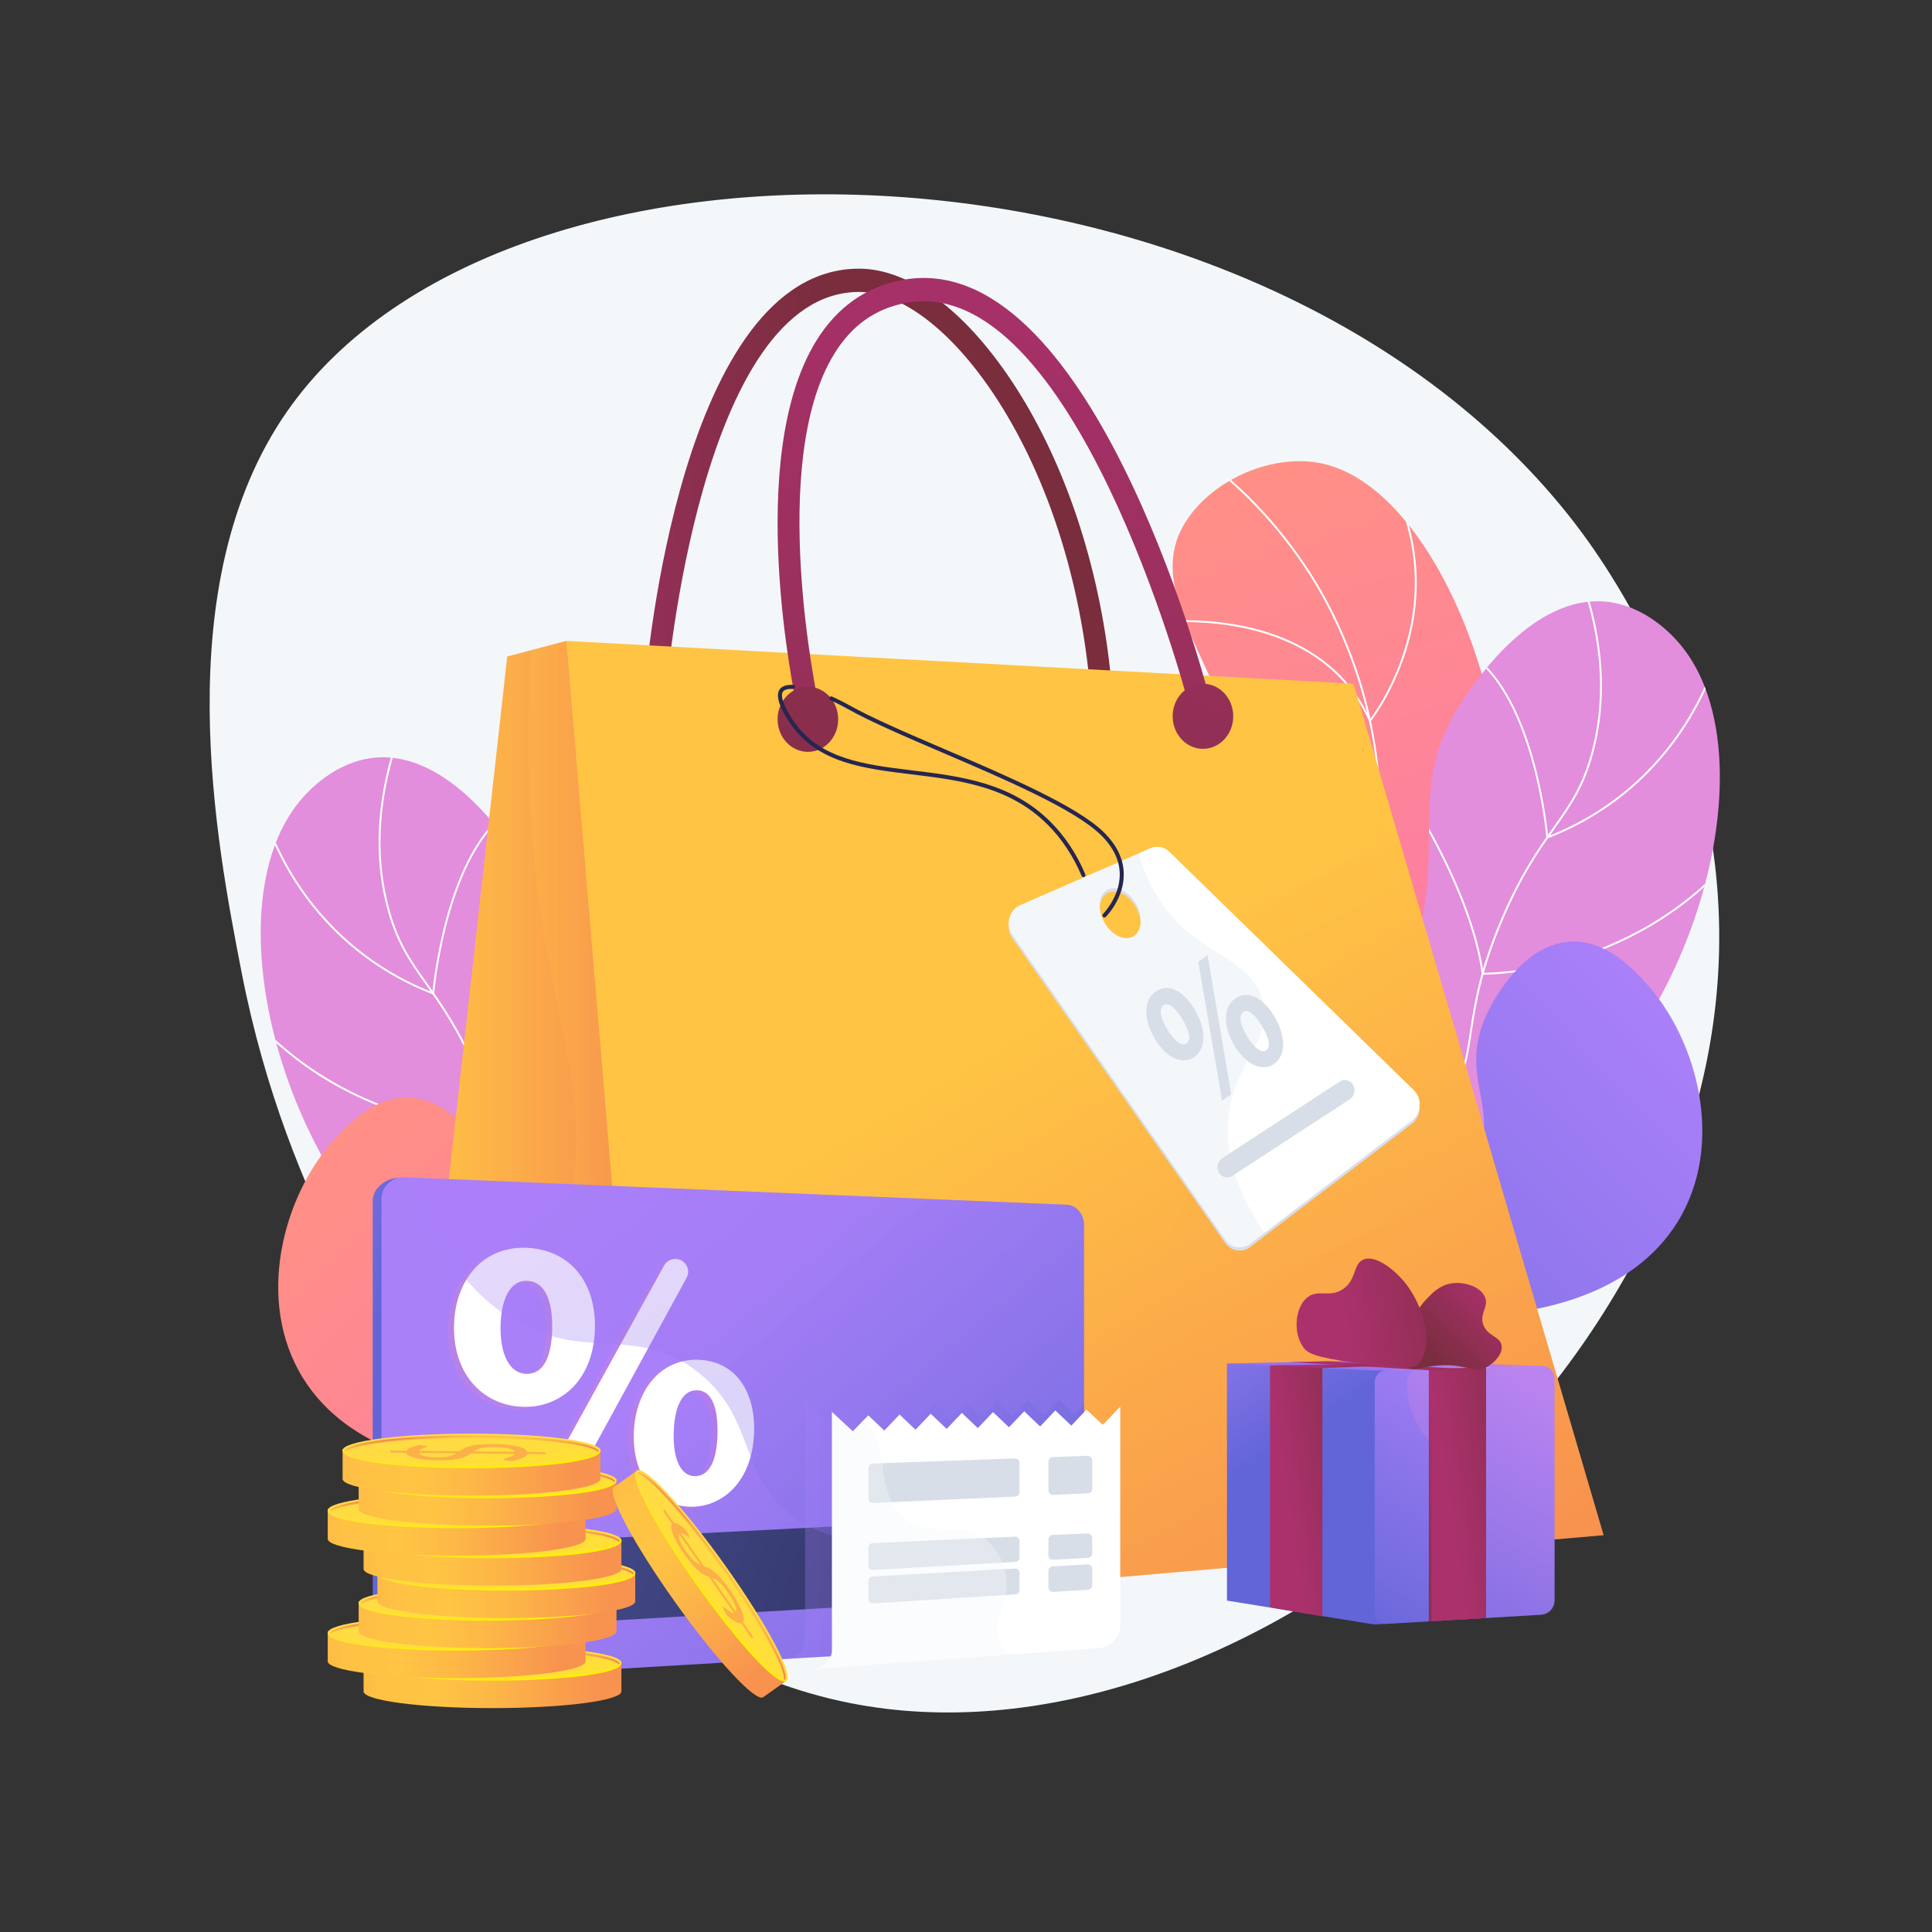 <?xml version="1.0" encoding="utf-8"?>
<!-- Generator: Adobe Illustrator 27.5.0, SVG Export Plug-In . SVG Version: 6.00 Build 0)  -->
<svg version="1.1" xmlns="http://www.w3.org/2000/svg" xmlns:xlink="http://www.w3.org/1999/xlink" x="0px" y="0px"
	 viewBox="0 0 3710 3710" style="enable-background:new 0 0 3710 3710;" xml:space="preserve">
<rect x="0" y="0" width="3710" height="3710" fill="#333333" stroke="none"/>
<g id="Background">
	<g>
		<g>
			<rect style="fill:transparent" width="3710" height="3710"/>
		</g>
	</g>
</g>
<g id="Illustration">
	<g>
		<path style="fill:#F4F7FA;" d="M3012.83,990.375C2407.096,227.55,973.039,184.913,551.37,789.95
			c-232.337,333.372-135.249,831.705-87.345,1077.584c88.155,452.482,305.534,743.779,353.001,805.568
			c115.176,149.93,394.937,514.113,815.862,597.361c719.215,142.242,1616.634-581.977,1666.354-1399.057
			C3327.905,1400.339,3065.199,1056.325,3012.83,990.375z"/>
		<g>
			<g>
				<g>
					<defs>
						<path id="SVGID_1_" d="M2621.778,2850.194c-86.652-99.341-199.676-259.146-237.281-473.742
							c-43.18-246.415,52.547-339.865,54.039-623.421c2.13-404.768-269.259-582.514-161.326-751.609
							c52.635-82.46,169.349-131.882,263.002-111.067c267.198,59.388,480.387,720.225,259.764,1106.622
							c-99.78,174.756-233.994,215.807-283.017,408.063C2473.642,2574.922,2553.045,2741.274,2621.778,2850.194z"/>
					</defs>
					
						<linearGradient id="SVGID_00000097477391347869467750000003961290709588427939_" gradientUnits="userSpaceOnUse" x1="2321.579" y1="913.673" x2="2842.368" y2="2570.728">
						<stop  offset="0" style="stop-color:#FF9085"/>
						<stop  offset="1" style="stop-color:#FB6FBB"/>
					</linearGradient>
					
						<use xlink:href="#SVGID_1_"  style="overflow:visible;fill:url(#SVGID_00000097477391347869467750000003961290709588427939_);"/>
					<clipPath id="SVGID_00000171677244804486388930000006749063959587402387_">
						<use xlink:href="#SVGID_1_"  style="overflow:visible;"/>
					</clipPath>
					<g style="clip-path:url(#SVGID_00000171677244804486388930000006749063959587402387_);">
						<path style="fill:#FFFFFF;" d="M2472.081,2570.304c-8.211-53.918-11.795-108.832-10.654-163.215
							c2.626-125.006,30.09-204.66,64.86-305.506c22.592-65.522,48.197-139.786,71.442-240.514
							c43.482-188.416,54.476-252.758,49-346.434c-10.843-185.513-80.807-326.348-121.548-393.788
							c-57.79-95.668-132.991-178.164-223.512-245.197l2.156-2.906c90.899,67.315,166.417,150.159,224.453,246.232
							c40.913,67.726,111.171,209.158,122.06,395.448c5.504,94.129-5.511,158.643-49.085,347.459
							c-23.291,100.914-48.927,175.273-71.547,240.877c-34.668,100.547-62.048,179.967-64.664,304.405
							c-1.137,54.175,2.433,108.879,10.612,162.594L2472.081,2570.304z"/>
						<path style="fill:#FFFFFF;" d="M2630.308,1387.741l-1.208-2.722c-52.321-117.831-160.702-162.592-242.411-179.393
							c-88.73-18.247-166.083-8.404-166.859-8.302l-0.47-3.584c0.776-0.104,78.645-10.022,167.958,8.323
							c81.931,16.828,190.42,61.515,243.84,178.71c8.832-11.858,47.723-67.035,69.922-147.015
							c23.077-83.131,32.323-210.873-54.687-347.341l3.047-1.945c87.765,137.646,78.399,266.52,55.087,350.394
							c-25.246,90.842-71.891,149.962-72.358,150.548L2630.308,1387.741z"/>
						<path style="fill:#FFFFFF;" d="M2613.964,1810.614c-1.576,0-2.433-0.021-2.499-0.023l-1.52-0.046l-0.218-1.502
							c-18.738-129.511-81.597-204.182-131.029-244.016c-53.592-43.189-103.414-55.91-103.912-56.033l0.87-3.51
							c0.502,0.125,50.973,12.985,105.172,56.616c49.797,40.086,113.06,115.073,132.254,244.893c0.151,0,0.316,0,0.491,0
							c22.61,0,229.335-5.1,329.365-184.261l3.159,1.762c-55.638,99.656-143.666,144.948-207.712,165.397
							C2677.248,1809.41,2625.702,1810.614,2613.964,1810.614z"/>
						<path style="fill:#FFFFFF;" d="M2597.886,2086.691c-38.743,0-61.929-7.974-62.227-8.079l-1.222-0.432l0.014-1.295
							c1.601-140.277-152.52-303.582-154.078-305.214l2.619-2.496c1.562,1.639,155.728,164.965,155.085,306.416
							c7.049,2.161,44.188,12.276,99.714,4.732c56.857-7.73,145.176-36.098,243.033-127.349l2.464,2.645
							c-98.65,91.993-187.823,120.556-245.251,128.319C2623.315,2085.929,2609.857,2086.691,2597.886,2086.691z"/>
					</g>
				</g>
			</g>
			<g>
				<g>
					<defs>
						<path id="SVGID_00000167392229111640340980000008354505463593133466_" d="M2427.931,2718.985
							c-45.591-72.07-104.148-189.972-86.856-324.881c30.167-235.359,257.232-257.575,363.644-541.072
							c85.826-228.651-16.613-334.812,109.097-515.82c21.042-30.298,130.54-194.364,268.833-181.945
							c77.93,6.996,130.407,66.839,140.259,78.074c148.891,169.789,78.548,563.986-123.77,816.256
							c-116.24,144.939-176.06,138.947-401.009,345.797C2565.946,2516.941,2479.342,2638.088,2427.931,2718.985z"/>
					</defs>
					
						<linearGradient id="SVGID_00000077297918166319924990000005446262640366403256_" gradientUnits="userSpaceOnUse" x1="3262.677" y1="1149.415" x2="3948.51" y2="-92.985">
						<stop  offset="0.004" style="stop-color:#E38DDD"/>
						<stop  offset="1" style="stop-color:#9571F6"/>
					</linearGradient>
					
						<use xlink:href="#SVGID_00000167392229111640340980000008354505463593133466_"  style="overflow:visible;fill:url(#SVGID_00000077297918166319924990000005446262640366403256_);"/>
					<clipPath id="SVGID_00000113339244367960978310000001246168278719778233_">
						<use xlink:href="#SVGID_00000167392229111640340980000008354505463593133466_"  style="overflow:visible;"/>
					</clipPath>
					<g style="clip-path:url(#SVGID_00000113339244367960978310000001246168278719778233_);">
						<path style="fill:#FFFFFF;" d="M2441.432,2822.413c-39.807-201.609-19.292-357.06,60.971-462.034
							c39.301-51.4,78.543-73.5,120.088-96.897c44.63-25.134,90.776-51.122,138.383-116.864
							c46.255-63.882,53.234-109.515,62.066-167.285c7.951-52.01,17.846-116.741,59.882-215.17
							c36.844-86.271,70.273-133.492,99.763-175.154c31.923-45.094,57.134-80.713,74.762-149.276
							c28.799-112.009,16.639-234.875-36.139-365.184l3.349-1.359c53.079,131.043,65.288,254.669,36.293,367.445
							c-17.794,69.207-43.177,105.065-75.313,150.464c-29.388,41.513-62.694,88.567-99.387,174.485
							c-41.857,98.006-51.714,162.485-59.637,214.294c-8.906,58.255-15.94,104.268-62.712,168.86
							c-48.066,66.384-94.568,92.57-139.535,117.894c-41.215,23.21-80.144,45.132-118.992,95.944
							c-79.607,104.112-99.893,258.589-60.297,459.134L2441.432,2822.413z"/>
						<path style="fill:#FFFFFF;" d="M2969.656,1610.802l-0.197-2.412c-0.242-2.943-25.843-295.048-165.36-361.184l1.551-3.268
							c134.568,63.791,164.409,333.316,167.189,361.748c142.245-55.809,224.319-153.32,268.184-225.481
							c47.768-78.589,61.739-144.786,61.873-145.444l3.545,0.727c-0.137,0.667-14.238,67.477-62.329,146.596
							c-44.381,73.018-127.631,171.819-272.2,227.845L2969.656,1610.802z"/>
						<path style="fill:#FFFFFF;" d="M2848.445,1871.618c-0.878,0-1.359-0.007-1.415-0.009l-1.555-0.03l-0.204-1.543
							c-10.275-78.164-46.192-163.254-74.517-220.87c-30.705-62.466-59.328-106.968-59.615-107.41l3.04-1.962
							c0.284,0.444,29.027,45.123,59.823,107.777c28.251,57.476,64.038,142.213,74.646,220.432
							c11.521-0.014,85.932-1.311,180.107-30.898c94.111-29.566,227.781-94.245,330.141-234.474l2.92,2.131
							c-102.975,141.074-237.441,206.115-332.11,235.837C2934.651,1870.44,2859.562,1871.618,2848.445,1871.618z"/>
						<path style="fill:#FFFFFF;" d="M2767.154,2252.409c-65.018,0-103.544-8.781-104.407-8.988l-1.854-0.44l0.537-1.829
							c49.176-167.145-77.234-355.575-78.519-357.458l2.991-2.036c1.288,1.89,127.733,190.313,79.54,358.647
							c20.746,4.291,211.77,39.093,459.569-72.096l1.481,3.3C2978.695,2237.822,2850.934,2252.409,2767.154,2252.409z"/>
					</g>
				</g>
			</g>
			<g>
				
					<linearGradient id="SVGID_00000166664762087119166320000000644164064528171446_" gradientUnits="userSpaceOnUse" x1="-271.331" y1="969.755" x2="-1502.238" y2="1980.859" gradientTransform="matrix(0.998 -0.069 0.069 0.998 3435.639 969.42)">
					<stop  offset="0" style="stop-color:#AA80F9"/>
					<stop  offset="0.996" style="stop-color:#6165D7"/>
				</linearGradient>
				<path style="fill:url(#SVGID_00000166664762087119166320000000644164064528171446_);" d="M2397.386,2654.304
					c29.993-49.202,81.566-123.868,162.214-197.638c143.446-131.212,235.711-128.632,276.971-230.196
					c42.709-105.13-35.958-157.604,17.69-277.523c4.512-10.083,63.083-136.554,162.67-140.814
					c69.668-2.98,122.003,55.452,146.56,82.868c95.304,106.405,150.718,306.527,57.517,456.226
					c-88.363,141.928-265.609,167.082-322.035,174.709c-98.99,13.38-134.663-12.318-234.158,3.977
					C2543.818,2545.729,2453.518,2607.166,2397.386,2654.304z"/>
			</g>
		</g>
		<g>
			<g>
				<g>
					<defs>
						<path id="SVGID_00000050622724509493424380000014942530235363335297_" d="M1375.271,3018.585
							c45.591-72.069,104.148-189.972,86.856-324.881c-30.167-235.359-257.232-257.575-363.643-541.072
							c-85.826-228.651,16.612-334.812-109.097-515.82c-21.042-30.298-130.54-194.363-268.833-181.945
							c-77.93,6.996-130.407,66.839-140.259,78.073c-148.891,169.789-78.548,563.986,123.77,816.256
							c116.24,144.939,176.059,138.947,401.009,345.797C1237.256,2816.541,1323.86,2937.688,1375.271,3018.585z"/>
					</defs>
					
						<linearGradient id="SVGID_00000134946052605013332570000009115470086793495690_" gradientUnits="userSpaceOnUse" x1="5203.568" y1="11478.381" x2="6392.884" y2="14061.241">
						<stop  offset="0.004" style="stop-color:#E38DDD"/>
						<stop  offset="1" style="stop-color:#9571F6"/>
					</linearGradient>
					
						<use xlink:href="#SVGID_00000050622724509493424380000014942530235363335297_"  style="overflow:visible;fill:url(#SVGID_00000134946052605013332570000009115470086793495690_);"/>
					<clipPath id="SVGID_00000080173382999478573680000013824493198795531163_">
						<use xlink:href="#SVGID_00000050622724509493424380000014942530235363335297_"  style="overflow:visible;"/>
					</clipPath>
					<g style="clip-path:url(#SVGID_00000080173382999478573680000013824493198795531163_);">
						<path style="fill:#FFFFFF;" d="M1361.77,3122.014l-3.545-0.702c39.596-200.546,19.31-355.02-60.297-459.136
							c-38.849-50.812-77.778-72.734-118.992-95.944c-44.967-25.325-91.468-51.51-139.535-117.894
							c-46.771-64.592-53.806-110.605-62.712-168.86c-7.923-51.809-17.78-116.288-59.637-214.294
							c-36.69-85.917-69.999-132.969-99.387-174.483c-32.137-45.399-57.52-81.257-75.314-150.466
							c-28.995-112.776-16.786-236.4,36.293-367.443l3.349,1.359c-52.777,130.31-64.937,253.174-36.139,365.183
							c17.629,68.565,42.843,104.184,74.763,149.279c29.494,41.66,62.919,88.881,99.763,175.15
							c42.036,98.429,51.932,163.159,59.882,215.17c8.832,57.771,15.81,103.403,62.066,167.285
							c47.607,65.741,93.753,91.73,138.383,116.864c41.545,23.396,80.786,45.497,120.088,96.897
							C1381.063,2764.955,1401.577,2920.405,1361.77,3122.014z"/>
						<path style="fill:#FFFFFF;" d="M833.546,1910.402l-2.257-0.874c-144.568-56.026-227.819-154.827-272.2-227.845
							c-48.091-79.119-62.192-145.929-62.329-146.596l3.546-0.728c0.133,0.662,14.143,66.966,61.95,145.571
							c43.861,72.119,125.922,169.573,268.107,225.356c2.78-28.432,32.621-297.957,167.189-361.748l1.552,3.268
							c-139.535,66.145-165.118,358.241-165.36,361.183L833.546,1910.402z"/>
						<path style="fill:#FFFFFF;" d="M954.76,2171.219c-11.11,0-86.203-1.178-181.265-31.022
							c-94.669-29.722-229.135-94.763-332.11-235.837l2.921-2.131c102.396,140.277,236.121,204.958,330.271,234.517
							c94.136,29.555,168.446,30.845,179.977,30.857c10.608-78.22,46.396-162.957,74.647-220.433
							c30.796-62.654,59.538-107.333,59.823-107.777l3.04,1.962c-0.288,0.442-28.932,44.978-59.637,107.452
							c-28.314,57.606-64.221,142.678-74.496,220.83l-0.204,1.543l-1.555,0.03C956.115,2171.212,955.634,2171.219,954.76,2171.219z"
							/>
						<path style="fill:#FFFFFF;" d="M1036.048,2552.009c-83.78,0-211.528-14.578-359.34-80.902l1.481-3.3
							c247.789,111.182,438.803,76.391,459.57,72.098c-48.193-168.335,78.252-356.756,79.54-358.646l2.991,2.036
							c-1.285,1.883-127.695,190.312-78.519,357.457l0.537,1.829l-1.853,0.44
							C1139.592,2543.228,1101.049,2552.009,1036.048,2552.009z"/>
					</g>
				</g>
			</g>
			<g>
				
					<linearGradient id="SVGID_00000090259241049593892910000015320340945502231213_" gradientUnits="userSpaceOnUse" x1="2234.922" y1="1443.471" x2="1004.015" y2="2454.575" gradientTransform="matrix(-0.998 -0.069 -0.069 0.998 2900.237 969.42)">
					<stop  offset="0" style="stop-color:#FF9085"/>
					<stop  offset="1" style="stop-color:#FB6FBB"/>
				</linearGradient>
				<path style="fill:url(#SVGID_00000090259241049593892910000015320340945502231213_);" d="M1405.816,2953.904
					c-29.993-49.202-81.566-123.868-162.214-197.638c-143.446-131.212-235.711-128.632-276.971-230.196
					c-42.709-105.13,35.958-157.604-17.691-277.523c-4.512-10.083-63.083-136.554-162.67-140.814
					c-69.668-2.98-122.003,55.452-146.56,82.868c-95.304,106.406-150.718,306.527-57.517,456.226
					c88.363,141.927,265.609,167.082,322.035,174.709c98.99,13.38,134.662-12.318,234.158,3.977
					C1259.384,2845.33,1349.684,2906.766,1405.816,2953.904z"/>
			</g>
		</g>
		<g>
			
				<linearGradient id="SVGID_00000177462969817797928410000017738091073493927318_" gradientUnits="userSpaceOnUse" x1="877.88" y1="972.08" x2="1612.699" y2="940.131">
				<stop  offset="0" style="stop-color:#AB316D"/>
				<stop  offset="1" style="stop-color:#792D3D"/>
			</linearGradient>
			<path style="fill:url(#SVGID_00000177462969817797928410000017738091073493927318_);" d="M2115.966,1341.043
				c-0.671,0.066-1.339,0.099-2,0.099c-10.606,0-19.669-8.662-20.696-20.233c-18.226-205.408-80.579-400.572-175.573-549.548
				c-84.152-131.979-184.337-210.735-268.044-210.735c-0.096,0-0.183,0-0.28,0c-304.887,0.638-368.664,752.478-369.271,760.075
				c-0.986,12.303-11.022,21.413-22.522,20.359c-11.452-1.059-19.939-11.888-18.956-24.186
				c2.612-32.678,67.891-800.242,410.667-800.963c0.122,0,0.246,0,0.366,0c98.904,0,209.093,83.87,302.387,230.183
				c98.909,155.122,163.783,357.752,182.667,570.567C2135.803,1328.953,2127.41,1339.87,2115.966,1341.043z"/>
			
				<linearGradient id="SVGID_00000061454331645226175960000015379229518372499386_" gradientUnits="userSpaceOnUse" x1="801.07" y1="2168.721" x2="1488.327" y2="2168.721">
				<stop  offset="0" style="stop-color:#FFC444"/>
				<stop  offset="0.996" style="stop-color:#F36F56"/>
			</linearGradient>
			<path style="fill:url(#SVGID_00000061454331645226175960000015379229518372499386_);" d="M843.801,2888.493l401.35,218.246
				l243.176-801.504L1087.64,1230.703l-113.618,29.922l-172.394,1543.22C797.725,2838.777,814.577,2872.601,843.801,2888.493z"/>
			
				<linearGradient id="SVGID_00000099641276726056029300000001773812378244913552_" gradientUnits="userSpaceOnUse" x1="986.612" y1="2168.72" x2="1488.327" y2="2168.72">
				<stop  offset="0" style="stop-color:#FFC444"/>
				<stop  offset="0.996" style="stop-color:#F36F56"/>
			</linearGradient>
			<path style="opacity:0.3;fill:url(#SVGID_00000099641276726056029300000001773812378244913552_);" d="M1488.327,2305.234
				L1087.64,1230.703l-67.017,17.649c-9.292,143.466-5.209,261.543,1.103,347.512c26.86,365.844,116.067,467.651,72.852,722.87
				c-35.933,212.212-114.404,241.015-107.545,383.79c7.472,155.499,108.448,285.712,228.501,388.111l29.615,16.102
				L1488.327,2305.234z"/>
			
				<linearGradient id="SVGID_00000005262972410406333620000009554583208981440396_" gradientUnits="userSpaceOnUse" x1="1828.715" y1="2052.518" x2="3028.877" y2="4074.609">
				<stop  offset="0" style="stop-color:#FFC444"/>
				<stop  offset="0.996" style="stop-color:#F36F56"/>
			</linearGradient>
			<polygon style="fill:url(#SVGID_00000005262972410406333620000009554583208981440396_);" points="1087.64,1230.703 
				2599.057,1312.987 3079.377,2947.996 1245.151,3106.739 			"/>
			<g style="opacity:0.3;">
				
					<linearGradient id="SVGID_00000029040808081183700130000013664270231704982403_" gradientUnits="userSpaceOnUse" x1="1825.219" y1="1873.06" x2="2796.814" y2="4154.838">
					<stop  offset="0" style="stop-color:#FFC444"/>
					<stop  offset="0.996" style="stop-color:#F36F56"/>
				</linearGradient>
				<path style="fill:url(#SVGID_00000029040808081183700130000013664270231704982403_);" d="M2599.056,1312.986l-788.214-42.911
					c-13.299,20.914-30.918,54.982-34.199,98.444c-19.405,257.054,511.014,340.273,558.536,655.8
					c36.18,240.223-186.442,517.402-385.078,640.893c-209.279,130.107-351.082,64.218-492.622,208.664
					c-62.19,63.465-100.06,142.827-122.581,225.093l1744.479-150.974L2599.056,1312.986z"/>
			</g>
			
				<linearGradient id="SVGID_00000034047449558060755370000012631616664287515545_" gradientUnits="userSpaceOnUse" x1="2004.458" y1="306.103" x2="1684.985" y2="3033.039">
				<stop  offset="0" style="stop-color:#AB316D"/>
				<stop  offset="1" style="stop-color:#792D3D"/>
			</linearGradient>
			<path style="fill:url(#SVGID_00000034047449558060755370000012631616664287515545_);" d="M1551.224,1377.892
				c-9.447,0-17.997-6.954-20.248-17.259c-4.254-19.474-102.573-479.628,36.06-705.455
				c39.735-64.723,95.249-104.241,164.996-117.455c358.375-67.824,579.022,758.908,588.24,794.135
				c3.108,11.888-3.342,24.229-14.407,27.57c-11.078,3.351-22.56-3.592-25.67-15.474c-2.16-8.232-219.355-823.178-540.931-762.194
				c-58.852,11.146-103.818,43.213-137.472,98.03c-128.867,209.922-31.284,666.052-30.283,670.638
				c2.625,12.018-4.322,24.049-15.511,26.871C1554.397,1377.7,1552.797,1377.892,1551.224,1377.892z"/>
			
				<linearGradient id="SVGID_00000178180087468258114290000011162300093501288889_" gradientUnits="userSpaceOnUse" x1="2172.622" y1="199.372" x2="1248.275" y2="1957.883">
				<stop  offset="0" style="stop-color:#AB316D"/>
				<stop  offset="1" style="stop-color:#792D3D"/>
			</linearGradient>
			
				<ellipse style="fill:url(#SVGID_00000178180087468258114290000011162300093501288889_);" cx="1551.37" cy="1381.264" rx="58.172" ry="62.481"/>
			
				<linearGradient id="SVGID_00000058547504538164612030000008085301212582256526_" gradientUnits="userSpaceOnUse" x1="2755.061" y1="528.775" x2="1830.717" y2="2287.279">
				<stop  offset="0" style="stop-color:#AB316D"/>
				<stop  offset="1" style="stop-color:#792D3D"/>
			</linearGradient>
			
				<ellipse style="fill:url(#SVGID_00000058547504538164612030000008085301212582256526_);" cx="2310.003" cy="1375.468" rx="58.172" ry="62.481"/>
			<path style="fill:#D8DEE8;" d="M2714.723,2099.735l-469.247-457.563c-9.891-9.644-24.055-12.343-36.431-6.94l-250.42,109.329
				c-21.103,9.213-28.377,37.383-14.707,56.955l408.696,585.156c11.297,16.173,32.532,19.74,47.886,8.043l310.972-236.923
				C2729.574,2144,2731.156,2115.759,2714.723,2099.735z M2178.135,1803.026c-15.811,11.417-40.73,1.34-55.659-22.509
				c-14.929-23.849-14.213-52.438,1.598-63.856c15.811-11.417,40.73-1.34,55.659,22.509
				C2194.662,1763.02,2193.946,1791.608,2178.135,1803.026z"/>
			<path style="fill:#F4F7FA;" d="M2714.723,2093.49l-469.247-457.563c-9.891-9.644-24.055-12.343-36.431-6.94l-250.42,109.329
				c-21.103,9.213-28.377,37.383-14.707,56.955l408.696,585.156c11.297,16.174,32.532,19.74,47.886,8.043l310.972-236.923
				C2729.574,2137.755,2731.156,2109.514,2714.723,2093.49z M2178.135,1796.781c-15.811,11.417-40.73,1.34-55.659-22.509
				c-14.929-23.849-14.213-52.438,1.598-63.856c15.811-11.417,40.73-1.34,55.659,22.509
				C2194.662,1756.775,2193.946,1785.364,2178.135,1796.781z"/>
			<g>
				<path style="fill:#26264F;" d="M2080.612,1684.411c-1.498,0-2.923-0.881-3.545-2.348
					c-16.256-38.322-38.181-71.422-65.168-98.384c-73.944-73.876-169.43-85.493-261.773-96.727
					c-91.886-11.179-178.678-21.737-230.522-94.86c-13.124-18.51-33.51-51.964-22.574-68.062c4.387-6.457,13.147-9.429,26.013-8.813
					c2.124,0.1,3.763,1.903,3.664,4.026c-0.1,2.125-1.878,3.799-4.028,3.664c-6.889-0.321-15.82,0.356-19.28,5.45
					c-5.81,8.553,3.015,31.823,22.487,59.281c49.874,70.344,135.023,80.703,225.171,91.67
					c93.638,11.391,190.462,23.17,266.284,98.923c27.69,27.666,50.17,61.588,66.813,100.826c0.831,1.957-0.083,4.216-2.04,5.047
					C2081.623,1684.313,2081.113,1684.411,2080.612,1684.411z"/>
			</g>
			<g>
				<path style="fill:#26264F;" d="M2120.693,1761.844c-0.989,0-1.978-0.379-2.729-1.134c-1.5-1.507-1.492-3.944,0.013-5.444
					c0.323-0.323,32.453-32.838,32.295-76.205c-0.096-26.638-12.216-51.999-36.021-75.376
					c-50.48-49.572-184.417-106.984-302.587-157.638c-72.126-30.917-140.253-60.12-184.99-85.299
					c-10.147-5.712-20.878-11.134-31.901-16.116c-1.936-0.875-2.797-3.156-1.921-5.093c0.874-1.937,3.154-2.8,5.094-1.922
					c11.226,5.075,22.162,10.6,32.504,16.422c44.376,24.976,112.317,54.099,184.246,84.932
					c118.794,50.921,253.438,108.636,304.949,159.222c25.35,24.893,38.245,52.118,38.325,80.917
					c0.132,46.619-33.151,80.21-34.568,81.617C2122.653,1761.472,2121.672,1761.844,2120.693,1761.844z"/>
			</g>
			<path style="fill:#FFFFFF;" d="M2714.723,2093.49l-469.248-457.563c-9.891-9.644-24.055-12.342-36.43-6.94l-22.302,9.736
				c5.831,21.27,14.562,45.198,27.883,69.626c69.316,127.1,183.034,121.617,209.309,209.825
				c23.285,78.173-54.822,120.112-65.118,229.808c-5.145,54.809,6.598,127.717,69.497,219.296l283.157-215.732
				C2729.574,2137.754,2731.156,2109.514,2714.723,2093.49z"/>
			<g>
				<path style="fill:#D8DEE8;" d="M2293.656,1937.744c25.703,42.506,20.387,77.766-0.092,92.051
					c-21.568,15.045-52.548,3.772-75.604-34.36c-21.925-36.254-23.087-74.55,1.094-91.419
					C2243.453,1886.996,2272.677,1903.05,2293.656,1937.744z M2241.821,1977.012c12.854,21.254,27.124,33.073,36.711,26.386
					c9.365-6.535,5.628-23.477-8.169-46.295c-12.474-20.628-26.036-33.832-36.275-26.689
					C2224.283,1937.254,2229.539,1956.698,2241.821,1977.012z M2346.713,2113.596l-45.745-266.722l17.863-12.462l45.53,266.872
					L2346.713,2113.596z M2446.642,1951.008c25.703,42.508,20.387,77.77-0.09,92.055c-21.35,14.894-52.329,3.618-75.606-34.361
					c-21.925-36.258-23.087-74.551,1.096-91.421C2396.443,1900.261,2425.665,1916.314,2446.642,1951.008z M2395.025,1990.126
					c12.635,21.406,26.906,33.227,36.493,26.54c9.367-6.535,5.626-23.48-8.171-46.296c-12.474-20.628-25.814-33.984-36.055-26.841
					C2377.273,1950.519,2382.74,1969.81,2395.025,1990.126z"/>
			</g>
			<path style="fill:#D8DEE8;" d="M2356.543,2261.15c-6.286,0-12.421-3.422-15.923-9.616c-5.33-9.432-2.532-21.725,6.25-27.452
				l225.974-147.338c8.783-5.72,20.227-2.715,25.56,6.713c5.331,9.433,2.532,21.725-6.25,27.453l-225.974,147.338
				C2363.164,2260.213,2359.832,2261.15,2356.543,2261.15z"/>
		</g>
		<g>
			<g>
				
					<linearGradient id="SVGID_00000016059971617738243660000002113513692448563351_" gradientUnits="userSpaceOnUse" x1="495.455" y1="2628.03" x2="706.126" y2="2661.887">
					<stop  offset="0" style="stop-color:#AA80F9"/>
					<stop  offset="0.996" style="stop-color:#6165D7"/>
				</linearGradient>
				<path style="fill:url(#SVGID_00000016059971617738243660000002113513692448563351_);" d="M2058.299,3112.728
					c0,20.519-14.568,38.171-32.441,39.231l-1259.35,76.921c-23.858,1.414-50.789-18.771-50.789-42.623v-881.323
					c0-23.852,27.579-43.906,51.437-42.917l1258.702,53.88c17.874,0.741,32.441,18.134,32.441,38.652V3112.728z"/>
				
					<linearGradient id="SVGID_00000056390097449194454950000018358027588269747330_" gradientUnits="userSpaceOnUse" x1="1283.711" y1="2622.691" x2="2156.492" y2="3664.761">
					<stop  offset="0" style="stop-color:#AA80F9"/>
					<stop  offset="0.996" style="stop-color:#6165D7"/>
				</linearGradient>
				<path style="fill:url(#SVGID_00000056390097449194454950000018358027588269747330_);" d="M2081.647,3114.167
					c0,20.618-14.638,38.355-32.598,39.42l-1272.8,75.452c-23.973,1.421-43.677-17.02-43.677-40.987v-885.587
					c0-23.967,19.703-42.759,43.677-41.765l1272.8,52.78c17.961,0.745,32.598,18.221,32.598,38.84V3114.167z"/>
				<g>
					
						<linearGradient id="SVGID_00000121966654792838778820000011286642214589885355_" gradientUnits="userSpaceOnUse" x1="1061.541" y1="2913.129" x2="2205.185" y2="3274.28">
						<stop  offset="0" style="stop-color:#444B8C"/>
						<stop  offset="0.996" style="stop-color:#26264F"/>
					</linearGradient>
					<polygon style="fill:url(#SVGID_00000121966654792838778820000011286642214589885355_);" points="2081.647,2906.557 
						732.572,2975.767 732.572,3137.955 2081.647,3058.765 					"/>
				</g>
				<g>
					<g style="opacity:0.15;">
						
							<linearGradient id="SVGID_00000150062377945526637290000013627850810082806932_" gradientUnits="userSpaceOnUse" x1="890.635" y1="2653.513" x2="1469.941" y2="2653.513" gradientTransform="matrix(1 0.015 -0.015 1 8.038 -12.901)">
							<stop  offset="0" style="stop-color:#FF9085"/>
							<stop  offset="1" style="stop-color:#FB6FBB"/>
						</linearGradient>
						<path style="fill:url(#SVGID_00000150062377945526637290000013627850810082806932_);" d="M1130.727,2553.551
							c-1.523,100.644-64.471,152.947-134.552,152.678c-76.358-0.293-137.565-58.837-136.111-154.964
							c1.383-91.4,58.961-156.514,144.514-150.123C1087.587,2407.343,1131.97,2471.409,1130.727,2553.551z M949.456,2551.621
							c-0.794,52.503,16.385,90.664,49.948,91.286c32.303,0.599,48.406-32.312,49.239-87.393c0.754-49.8-12.02-89.083-47.294-91.199
							C967.028,2462.256,950.216,2501.434,949.456,2551.621z M1020.314,2875.186l243.192-440.312
							c4.651-8.421,13.782-13.36,23.376-12.643h0c17.836,1.332,28.339,20.645,19.763,36.341l-240.502,440.193
							c-4.129,7.556-11.906,12.405-20.509,12.786l-2.69,0.119C1023.741,2912.52,1011.02,2892.012,1020.314,2875.186z
							 M1436.427,2751.101c-1.411,93.214-55.443,144.217-115.398,146.85c-64.487,2.832-116.509-48.585-115.855-137.172
							c1.275-84.249,50.357-146.871,123.356-144.911C1399.571,2617.776,1437.578,2675.021,1436.427,2751.101z M1281.968,2757.219
							c-1.395,48.478,13.225,82.965,41.887,82.126c27.619-0.808,41.433-31.903,42.204-82.845
							c0.697-46.057-9.557-81.778-39.708-82.145C1296.396,2673.99,1282.669,2710.892,1281.968,2757.219z"/>
					</g>
					<g>
						<path style="fill:#FFFFFF;" d="M1142.472,2548.865c-1.523,100.644-64.471,152.947-134.552,152.678
							c-76.358-0.293-137.565-58.837-136.111-154.964c1.383-91.399,58.961-156.514,144.514-150.123
							C1099.332,2402.656,1143.715,2466.723,1142.472,2548.865z M961.201,2546.934c-0.794,52.503,16.385,90.664,49.948,91.286
							c32.303,0.598,48.406-32.312,49.239-87.393c0.754-49.8-12.02-89.083-47.294-91.199
							C978.773,2457.569,961.961,2496.747,961.201,2546.934z M1032.059,2870.5l243.192-440.312
							c4.651-8.421,13.782-13.36,23.376-12.643h0c17.837,1.333,28.339,20.645,19.763,36.341l-240.502,440.193
							c-4.129,7.556-11.906,12.406-20.509,12.786l-2.69,0.119C1035.486,2907.834,1022.765,2887.325,1032.059,2870.5z
							 M1448.172,2746.415c-1.411,93.214-55.443,144.217-115.398,146.85c-64.487,2.832-116.509-48.584-115.855-137.171
							c1.275-84.249,50.357-146.871,123.356-144.911C1411.316,2613.089,1449.323,2670.335,1448.172,2746.415z M1293.713,2752.532
							c-1.395,48.478,13.225,82.964,41.887,82.126c27.619-0.808,41.433-31.903,42.204-82.845
							c0.697-46.057-9.557-81.778-39.708-82.145C1308.141,2669.304,1294.414,2706.206,1293.713,2752.532z"/>
					</g>
				</g>
				
					<linearGradient id="SVGID_00000157286486579478903520000002427652383812749234_" gradientUnits="userSpaceOnUse" x1="1253.434" y1="2116.371" x2="2126.216" y2="3158.441">
					<stop  offset="0" style="stop-color:#AA80F9"/>
					<stop  offset="0.996" style="stop-color:#6165D7"/>
				</linearGradient>
				<path style="opacity:0.3;fill:url(#SVGID_00000157286486579478903520000002427652383812749234_);" d="M2049.049,2313.48
					l-1258.14-52.173c56.786,168.164,138.111,243.492,207.954,280.363c132.979,70.201,228.352,3.161,342.341,94.05
					c116.942,93.243,72.434,208.35,195.623,285.911c92.588,58.294,152.268,15.017,248.291,67.716
					c71.123,39.033,115.552,105.133,143.976,171.351l119.955-7.111c17.961-1.065,32.599-18.802,32.599-39.42V2352.32
					C2081.647,2331.701,2067.009,2314.225,2049.049,2313.48z"/>
				
					<linearGradient id="SVGID_00000013895052222242535260000001825002748045151919_" gradientUnits="userSpaceOnUse" x1="1512.64" y1="2936.189" x2="2081.647" y2="2936.189">
					<stop  offset="0" style="stop-color:#AA80F9"/>
					<stop  offset="0.996" style="stop-color:#6165D7"/>
				</linearGradient>
				<path style="opacity:0.3;fill:url(#SVGID_00000013895052222242535260000001825002748045151919_);" d="M2063.925,2716.529
					l-30.699-29.129l-29.129,30.699l-30.699-29.129l-29.129,30.699l-30.699-29.129l-29.129,30.698l-30.699-29.129l-29.129,30.698
					l-30.698-29.129l-29.129,30.699l-30.699-29.129l-29.129,30.698l-30.699-29.129l-29.129,30.698l-30.699-29.129l-29.129,30.698
					l-39.225-37.219c0,14.859,0,459.846,0,459.846s-1.604,26.337-33.441,33.265l542.943-39.804c6.196-0.461,12-2.202,17.211-4.905
					c5.472-7.038,8.854-16.228,8.854-26.102v-416.316L2063.925,2716.529z"/>
			</g>
			<g>
				<path style="fill:#FFFFFF;" d="M2151.207,2701.277v418.886c0,23.375-18.616,42.793-41.917,44.513l-172.167,12.612
					l-372.006,27.203c31.845-6.935,32.529-33.269,32.529-33.269s0-444.98,0-459.848l40.002,37.226l20.954-21.674l8.757-9.025
					l30.796,29.126l29.175-30.698l30.723,29.126l29.139-30.698l30.705,29.126l29.13-30.698l30.7,29.127l29.127-30.699l30.698,29.127
					l29.146-30.698l30.699,29.126l29.127-30.698l30.699,29.145l29.126-30.717l31.284,29.145L2151.207,2701.277z"/>
				<g>
					<path style="fill:#D8DEE8;" d="M2088.529,2944.552l-67.144,3.027c-4.516,0.204-8.073,3.924-8.073,8.445v30.816
						c0,4.856,4.081,8.713,8.929,8.44l67.144-3.785c4.477-0.252,7.978-3.956,7.978-8.44v-30.059
						C2097.363,2948.179,2093.342,2944.335,2088.529,2944.552z"/>
					<path style="fill:#D8DEE8;" d="M2088.434,3004.111l-67.144,3.785c-4.477,0.252-7.978,3.956-7.978,8.44v32.179
						c0,4.881,4.122,8.748,8.992,8.437l67.144-4.286c4.451-0.284,7.915-3.977,7.915-8.436v-31.677
						C2097.363,3007.696,2093.282,3003.838,2088.434,3004.111z"/>
					<path style="fill:#D8DEE8;" d="M2097.363,2859.135v-55.14c0-4.788-3.973-8.62-8.758-8.448l-67.144,2.417
						c-4.547,0.164-8.15,3.897-8.15,8.448v55.751c0,4.818,4.021,8.662,8.835,8.445l67.144-3.028
						C2093.806,2867.376,2097.363,2863.656,2097.363,2859.135z"/>
				</g>
				<g>
					<path style="fill:#D8DEE8;" d="M1949.024,2950.843l-273.4,12.327c-4.516,0.204-8.073,3.924-8.073,8.445v34.715
						c0,4.856,4.082,8.714,8.929,8.44l273.4-15.411c4.477-0.252,7.978-3.956,7.978-8.44v-31.632
						C1957.858,2954.47,1953.837,2950.626,1949.024,2950.843z"/>
					<path style="fill:#D8DEE8;" d="M1948.929,3011.975l-273.4,15.411c-4.477,0.252-7.978,3.956-7.978,8.44v34.761
						c0,4.881,4.122,8.748,8.992,8.437l273.4-17.453c4.451-0.284,7.915-3.977,7.915-8.436v-32.72
						C1957.858,3015.559,1953.777,3011.701,1948.929,3011.975z"/>
					<path style="fill:#D8DEE8;" d="M1957.858,2865.425v-56.408c0-4.788-3.973-8.62-8.758-8.448l-273.4,9.843
						c-4.547,0.164-8.15,3.897-8.15,8.448v58.893c0,4.818,4.021,8.662,8.835,8.445l273.4-12.327
						C1954.301,2873.667,1957.858,2869.946,1957.858,2865.425z"/>
				</g>
				<path style="opacity:0.4;fill:#F4F7FA;" d="M1936.829,3177.288l-371.86,27.203c31.845-6.935,32.676-33.269,32.676-33.269
					s0-444.98,0-459.848l40.002,37.226l20.954-21.674c17.476,15.812,31.523,41.202,35.424,81.443
					c13,133.964,75.752,125.142,149.835,130.173c74.083,5.03,108.178,90.764,78.201,157.006
					C1908.653,3125.174,1914.12,3155.041,1936.829,3177.288z"/>
			</g>
		</g>
		<g>
			<g>
				
					<linearGradient id="SVGID_00000061439316412596167710000007143002482892911752_" gradientUnits="userSpaceOnUse" x1="655.862" y1="3236.547" x2="1225.464" y2="3236.547">
					<stop  offset="0" style="stop-color:#FCB148"/>
					<stop  offset="0.052" style="stop-color:#FDBA46"/>
					<stop  offset="0.142" style="stop-color:#FFC244"/>
					<stop  offset="0.318" style="stop-color:#FFC444"/>
					<stop  offset="0.485" style="stop-color:#FDB946"/>
					<stop  offset="0.775" style="stop-color:#F99C4D"/>
					<stop  offset="0.866" style="stop-color:#F8924F"/>
					<stop  offset="1" style="stop-color:#F8924F"/>
				</linearGradient>
				<path style="fill:url(#SVGID_00000061439316412596167710000007143002482892911752_);" d="M698.188,3193.029v54.909
					c0,17.743,110.836,32.126,247.558,32.126s247.558-14.383,247.558-32.126v-54.909H698.188z"/>
				
					<linearGradient id="SVGID_00000072238700320149582040000015684962927541906860_" gradientUnits="userSpaceOnUse" x1="943.28" y1="3172.383" x2="973.309" y2="3423.769">
					<stop  offset="0" style="stop-color:#FFDB44"/>
					<stop  offset="1" style="stop-color:#FEEF06"/>
				</linearGradient>
				<path style="fill:url(#SVGID_00000072238700320149582040000015684962927541906860_);" d="M1193.305,3193.029
					c0,17.743-110.836,32.126-247.558,32.126s-247.558-14.384-247.558-32.126c0-17.743,110.836-32.126,247.558-32.126
					S1193.305,3175.286,1193.305,3193.029z"/>
				
					<linearGradient id="SVGID_00000080165106217758237930000003950656354167352716_" gradientUnits="userSpaceOnUse" x1="941.975" y1="3161.173" x2="951.197" y2="3238.377">
					<stop  offset="0" style="stop-color:#FFDB44"/>
					<stop  offset="1" style="stop-color:#FEEF06"/>
				</linearGradient>
				<path style="fill:url(#SVGID_00000080165106217758237930000003950656354167352716_);" d="M945.745,3227.371
					c-121.085,0-247.701-11.566-247.701-33.873c0-1.225,0.437-3.378,1.662-3.378c1.225,0,0.698,1.684,0.698,2.909
					c0,14.147,100.759,29.908,245.341,29.908c144.583,0,245.342-15.761,245.342-29.908c0-1.225,0.209-2.373,1.434-2.373
					s0.929,1.635,0.929,2.86C1193.451,3215.823,1066.831,3227.371,945.745,3227.371z"/>
				<g>
					<path style="fill:#FCB048;" d="M922.353,3194.819c2.429-1.681,5.014-3.339,7.781-4.976c2.74-1.635,6.311-3.113,10.635-4.433
						c4.349-1.321,9.789-2.394,16.319-3.228c6.53-0.833,14.695-1.272,24.444-1.32c9.567-0.047,18.541,0.257,26.945,0.912
						c8.378,0.653,15.772,1.632,22.157,2.934c6.359,1.302,11.552,2.912,15.555,4.826c3.977,1.919,6.347,4.115,7.111,6.591
						l27.874,0.282c2.023,0.013,3.812,0.177,5.344,0.495c1.557,0.318,2.311,0.719,2.313,1.205l0.011,2.296l-35.835-0.345
						c-1.257,2.811-4.459,5.382-9.608,7.714c-5.122,2.335-11.673,4.353-19.65,6.062l-13.051-1.814
						c-1.168-0.178-2.129-0.406-2.882-0.683c-0.753-0.274-1.117-0.572-1.119-0.897c-0.002-0.441,1.006-0.944,3.026-1.51
						c2.019-0.567,4.298-1.269,6.834-2.104c2.537-0.833,5.022-1.82,7.479-2.958c2.432-1.135,4.059-2.493,4.906-4.074l-84.583-0.838
						c-2.222,1.635-4.729,3.24-7.47,4.819c-2.767,1.578-6.416,3-10.973,4.262c-4.557,1.263-10.23,2.286-17.02,3.076
						c-6.816,0.786-15.344,1.204-25.663,1.255c-7.753,0.038-15.299-0.256-22.692-0.879c-7.393-0.626-13.957-1.561-19.693-2.807
						c-5.737-1.248-10.437-2.791-14.128-4.626c-3.665-1.839-5.724-3.948-6.15-6.335l-22.948-0.236
						c-2.023-0.012-3.812-0.171-5.422-0.476c-1.583-0.307-2.389-0.713-2.391-1.223l-0.011-2.295l31.375,0.299
						c1.388-2.418,4.23-4.526,8.577-6.319c4.347-1.796,9.655-3.393,15.923-4.79l10.508,1.443c3.192,0.448,4.776,0.972,4.779,1.575
						c0.001,0.325-0.645,0.728-1.965,1.209c-1.346,0.482-2.899,1.059-4.711,1.727c-1.786,0.671-3.545,1.455-5.226,2.358
						c-1.707,0.9-2.973,1.919-3.822,3.061L922.353,3194.819z M844.945,3197.947c0.63,1.506,2.036,2.801,4.168,3.891
						c2.131,1.094,4.781,1.989,7.973,2.692c3.193,0.704,6.774,1.218,10.742,1.546c3.995,0.329,8.17,0.484,12.526,0.462
						c5.082-0.025,9.515-0.244,13.298-0.657c3.758-0.414,7.073-0.974,9.948-1.685c2.849-0.71,5.36-1.531,7.482-2.47
						c2.121-0.939,4.009-1.956,5.715-3.053L844.945,3197.947z M1029.081,3195.895c-0.63-1.525-2.167-2.862-4.557-4.01
						c-2.392-1.146-5.456-2.113-9.167-2.893c-3.712-0.783-8.045-1.364-12.999-1.745c-4.928-0.381-10.374-0.558-16.337-0.528
						c-5.289,0.026-9.878,0.264-13.687,0.71c-3.81,0.449-7.125,1.048-9.948,1.806c-2.797,0.755-5.204,1.636-7.143,2.642
						c-1.966,1.006-3.802,2.082-5.482,3.228L1029.081,3195.895z"/>
				</g>
				
					<linearGradient id="SVGID_00000173862680973020768310000006391407487995543988_" gradientUnits="userSpaceOnUse" x1="718.605" y1="897.555" x2="727.794" y2="974.486" gradientTransform="matrix(-1 0 0 -1 1669.249 4127.839)">
					<stop  offset="0.004" style="stop-color:#F36F56"/>
					<stop  offset="0.306" style="stop-color:#F99C4C"/>
					<stop  offset="0.545" style="stop-color:#FDB946"/>
					<stop  offset="0.682" style="stop-color:#FFC444"/>
					<stop  offset="0.804" style="stop-color:#FFC244"/>
					<stop  offset="0.867" style="stop-color:#FEBA46"/>
					<stop  offset="0.916" style="stop-color:#FCAD49"/>
					<stop  offset="0.958" style="stop-color:#F99A4D"/>
					<stop  offset="0.996" style="stop-color:#F58152"/>
					<stop  offset="1" style="stop-color:#F57E53"/>
				</linearGradient>
				<path style="fill:url(#SVGID_00000173862680973020768310000006391407487995543988_);" d="M945.78,3164.381
					c-110.382,0-225.314,9.712-243.698,28.516c0.719,0.663,1.388,1.371,2.009,2.115c15.495-13.055,110.397-26.199,241.689-26.199
					c134.662,0,231.085,13.829,242.765,27.206c0.574-0.734,1.188-1.436,1.851-2.098
					C1175.212,3174.452,1058.123,3164.381,945.78,3164.381z"/>
			</g>
			<g>
				
					<linearGradient id="SVGID_00000077313324402105505420000004417403867310632096_" gradientUnits="userSpaceOnUse" x1="587.042" y1="3178.871" x2="1156.644" y2="3178.871">
					<stop  offset="0" style="stop-color:#FCB148"/>
					<stop  offset="0.052" style="stop-color:#FDBA46"/>
					<stop  offset="0.142" style="stop-color:#FFC244"/>
					<stop  offset="0.318" style="stop-color:#FFC444"/>
					<stop  offset="0.485" style="stop-color:#FDB946"/>
					<stop  offset="0.775" style="stop-color:#F99C4D"/>
					<stop  offset="0.866" style="stop-color:#F8924F"/>
					<stop  offset="1" style="stop-color:#F8924F"/>
				</linearGradient>
				<path style="fill:url(#SVGID_00000077313324402105505420000004417403867310632096_);" d="M629.369,3135.353v54.91
					c0,17.744,110.836,32.126,247.558,32.126c136.722,0,247.558-14.383,247.558-32.126v-54.91H629.369z"/>
				
					<linearGradient id="SVGID_00000094616692102711221830000013679852982694630548_" gradientUnits="userSpaceOnUse" x1="874.461" y1="3114.708" x2="904.489" y2="3366.093">
					<stop  offset="0" style="stop-color:#FFDB44"/>
					<stop  offset="1" style="stop-color:#FEEF06"/>
				</linearGradient>
				<path style="fill:url(#SVGID_00000094616692102711221830000013679852982694630548_);" d="M1124.485,3135.353
					c0,17.743-110.835,32.126-247.558,32.126c-136.723,0-247.558-14.383-247.558-32.126c0-17.742,110.836-32.126,247.558-32.126
					C1013.649,3103.227,1124.485,3117.611,1124.485,3135.353z"/>
				
					<linearGradient id="SVGID_00000111893949361923410100000016399172990182689921_" gradientUnits="userSpaceOnUse" x1="873.155" y1="3103.497" x2="882.377" y2="3180.701">
					<stop  offset="0" style="stop-color:#FFDB44"/>
					<stop  offset="1" style="stop-color:#FEEF06"/>
				</linearGradient>
				<path style="fill:url(#SVGID_00000111893949361923410100000016399172990182689921_);" d="M876.926,3169.695
					c-121.085,0-247.701-11.565-247.701-33.872c0-1.225,0.437-3.378,1.662-3.378c1.225,0,0.698,1.684,0.698,2.908
					c0,14.148,100.758,29.909,245.341,29.909s245.342-15.761,245.342-29.909c0-1.225,0.209-2.372,1.434-2.372
					c1.225,0,0.93,1.635,0.93,2.86C1124.631,3158.147,998.011,3169.695,876.926,3169.695z"/>
				<g>
					<path style="fill:#FCB048;" d="M853.534,3137.144c2.429-1.682,5.014-3.339,7.78-4.977c2.74-1.636,6.311-3.113,10.635-4.434
						c4.35-1.32,9.79-2.394,16.319-3.227c6.53-0.833,14.695-1.272,24.444-1.32c9.568-0.047,18.541,0.258,26.945,0.912
						c8.378,0.653,15.773,1.633,22.157,2.934c6.359,1.302,11.553,2.912,15.555,4.825c3.977,1.92,6.347,4.115,7.111,6.591
						l27.874,0.282c2.023,0.012,3.813,0.176,5.344,0.494c1.558,0.318,2.311,0.719,2.313,1.206l0.011,2.295l-35.835-0.345
						c-1.257,2.811-4.459,5.382-9.608,7.714c-5.122,2.334-11.672,4.353-19.65,6.062l-13.051-1.815
						c-1.168-0.178-2.128-0.405-2.881-0.682c-0.754-0.274-1.118-0.572-1.12-0.897c-0.002-0.442,1.007-0.944,3.026-1.509
						c2.02-0.568,4.298-1.27,6.835-2.105c2.537-0.833,5.021-1.819,7.479-2.957c2.432-1.136,4.059-2.493,4.906-4.074l-84.583-0.839
						c-2.222,1.635-4.729,3.241-7.47,4.82c-2.767,1.578-6.415,3-10.972,4.262c-4.557,1.261-10.231,2.286-17.021,3.074
						c-6.815,0.786-15.344,1.204-25.663,1.255c-7.752,0.038-15.3-0.256-22.692-0.879c-7.392-0.626-13.957-1.561-19.693-2.807
						c-5.736-1.248-10.437-2.791-14.128-4.626c-3.665-1.838-5.724-3.948-6.15-6.334l-22.948-0.236
						c-2.022-0.013-3.812-0.171-5.422-0.477c-1.583-0.306-2.389-0.713-2.391-1.222l-0.011-2.295l31.376,0.299
						c1.388-2.418,4.23-4.526,8.577-6.319c4.347-1.796,9.655-3.393,15.923-4.79l10.508,1.443c3.191,0.448,4.775,0.973,4.779,1.575
						c0.002,0.326-0.645,0.728-1.965,1.21c-1.346,0.481-2.898,1.058-4.711,1.727c-1.786,0.671-3.545,1.455-5.226,2.358
						c-1.707,0.9-2.972,1.919-3.822,3.061L853.534,3137.144z M776.126,3140.272c0.63,1.505,2.036,2.8,4.168,3.89
						c2.132,1.093,4.781,1.989,7.974,2.692c3.193,0.703,6.774,1.218,10.742,1.547c3.995,0.328,8.17,0.483,12.525,0.462
						c5.082-0.025,9.515-0.245,13.298-0.657c3.758-0.414,7.074-0.974,9.949-1.684c2.849-0.71,5.359-1.533,7.481-2.471
						c2.122-0.939,4.009-1.955,5.716-3.053L776.126,3140.272z M960.261,3138.219c-0.63-1.526-2.166-2.862-4.557-4.01
						c-2.391-1.146-5.455-2.113-9.167-2.894c-3.711-0.783-8.044-1.364-12.998-1.744c-4.929-0.381-10.375-0.558-16.338-0.529
						c-5.29,0.026-9.878,0.263-13.687,0.71c-3.809,0.449-7.125,1.048-9.948,1.806c-2.796,0.755-5.204,1.636-7.143,2.642
						c-1.966,1.006-3.802,2.082-5.481,3.228L960.261,3138.219z"/>
				</g>
				
					<linearGradient id="SVGID_00000083800476736383650330000017906260112769925270_" gradientUnits="userSpaceOnUse" x1="787.425" y1="955.231" x2="796.615" y2="1032.162" gradientTransform="matrix(-1 0 0 -1 1669.249 4127.839)">
					<stop  offset="0.004" style="stop-color:#F36F56"/>
					<stop  offset="0.306" style="stop-color:#F99C4C"/>
					<stop  offset="0.545" style="stop-color:#FDB946"/>
					<stop  offset="0.682" style="stop-color:#FFC444"/>
					<stop  offset="0.804" style="stop-color:#FFC244"/>
					<stop  offset="0.867" style="stop-color:#FEBA46"/>
					<stop  offset="0.916" style="stop-color:#FCAD49"/>
					<stop  offset="0.958" style="stop-color:#F99A4D"/>
					<stop  offset="0.996" style="stop-color:#F58152"/>
					<stop  offset="1" style="stop-color:#F57E53"/>
				</linearGradient>
				<path style="fill:url(#SVGID_00000083800476736383650330000017906260112769925270_);" d="M876.96,3106.705
					c-110.382,0-225.314,9.713-243.698,28.516c0.719,0.663,1.388,1.371,2.009,2.116c15.496-13.055,110.398-26.199,241.688-26.199
					c134.662,0,231.085,13.829,242.765,27.205c0.574-0.734,1.187-1.436,1.851-2.097
					C1106.392,3116.777,989.303,3106.705,876.96,3106.705z"/>
			</g>
			<g>
				
					<linearGradient id="SVGID_00000115510739442470760460000012682953662306249401_" gradientUnits="userSpaceOnUse" x1="646.424" y1="3121.364" x2="1216.026" y2="3121.364">
					<stop  offset="0" style="stop-color:#FCB148"/>
					<stop  offset="0.052" style="stop-color:#FDBA46"/>
					<stop  offset="0.142" style="stop-color:#FFC244"/>
					<stop  offset="0.318" style="stop-color:#FFC444"/>
					<stop  offset="0.485" style="stop-color:#FDB946"/>
					<stop  offset="0.775" style="stop-color:#F99C4D"/>
					<stop  offset="0.866" style="stop-color:#F8924F"/>
					<stop  offset="1" style="stop-color:#F8924F"/>
				</linearGradient>
				<path style="fill:url(#SVGID_00000115510739442470760460000012682953662306249401_);" d="M688.75,3077.846v54.909
					c0,17.744,110.836,32.126,247.559,32.126c136.722,0,247.558-14.383,247.558-32.126v-54.909H688.75z"/>
				
					<linearGradient id="SVGID_00000032611704423358048340000013514972650171014805_" gradientUnits="userSpaceOnUse" x1="933.843" y1="3057.201" x2="963.871" y2="3308.586">
					<stop  offset="0" style="stop-color:#FFDB44"/>
					<stop  offset="1" style="stop-color:#FEEF06"/>
				</linearGradient>
				<path style="fill:url(#SVGID_00000032611704423358048340000013514972650171014805_);" d="M1183.867,3077.846
					c0,17.743-110.835,32.126-247.558,32.126c-136.723,0-247.559-14.383-247.559-32.126c0-17.743,110.836-32.126,247.559-32.126
					C1073.032,3045.72,1183.867,3060.104,1183.867,3077.846z"/>
				
					<linearGradient id="SVGID_00000121997649531009294800000013654370370984873130_" gradientUnits="userSpaceOnUse" x1="932.537" y1="3045.99" x2="941.76" y2="3123.195">
					<stop  offset="0" style="stop-color:#FFDB44"/>
					<stop  offset="1" style="stop-color:#FEEF06"/>
				</linearGradient>
				<path style="fill:url(#SVGID_00000121997649531009294800000013654370370984873130_);" d="M936.308,3112.188
					c-121.085,0-247.702-11.565-247.702-33.872c0-1.225,0.437-3.378,1.662-3.378c1.225,0,0.698,1.684,0.698,2.909
					c0,14.147,100.758,29.909,245.342,29.909s245.341-15.762,245.341-29.909c0-1.225,0.209-2.373,1.434-2.373
					c1.225,0,0.93,1.635,0.93,2.86C1184.014,3100.641,1057.394,3112.188,936.308,3112.188z"/>
				<g>
					<path style="fill:#FCB048;" d="M912.916,3079.637c2.429-1.681,5.013-3.339,7.78-4.977c2.741-1.635,6.311-3.113,10.635-4.434
						c4.35-1.32,9.789-2.394,16.319-3.227c6.53-0.833,14.695-1.272,24.444-1.32c9.568-0.047,18.541,0.258,26.945,0.912
						c8.378,0.652,15.773,1.633,22.157,2.934c6.359,1.302,11.553,2.913,15.555,4.825c3.976,1.92,6.347,4.115,7.11,6.591
						l27.874,0.282c2.023,0.012,3.813,0.177,5.344,0.494c1.557,0.318,2.311,0.719,2.313,1.206l0.011,2.295l-35.835-0.345
						c-1.257,2.811-4.459,5.382-9.608,7.714c-5.122,2.335-11.672,4.353-19.65,6.062l-13.051-1.815
						c-1.167-0.178-2.128-0.405-2.881-0.682c-0.754-0.274-1.118-0.572-1.12-0.897c-0.002-0.442,1.007-0.945,3.026-1.509
						c2.02-0.568,4.298-1.27,6.835-2.105c2.537-0.833,5.021-1.819,7.478-2.958c2.432-1.136,4.059-2.493,4.907-4.074l-84.583-0.839
						c-2.222,1.635-4.729,3.241-7.47,4.82c-2.766,1.578-6.415,3-10.972,4.262c-4.557,1.262-10.231,2.286-17.02,3.074
						c-6.815,0.787-15.344,1.204-25.663,1.255c-7.753,0.038-15.3-0.256-22.693-0.879c-7.392-0.626-13.957-1.562-19.693-2.807
						c-5.736-1.248-10.437-2.791-14.128-4.626c-3.665-1.838-5.724-3.948-6.151-6.334l-22.948-0.236
						c-2.023-0.012-3.813-0.171-5.422-0.477c-1.583-0.306-2.389-0.712-2.391-1.222l-0.011-2.295l31.376,0.299
						c1.388-2.418,4.23-4.527,8.577-6.319c4.346-1.796,9.655-3.393,15.922-4.79l10.508,1.443c3.191,0.448,4.775,0.972,4.779,1.575
						c0.001,0.326-0.645,0.728-1.965,1.21c-1.346,0.482-2.899,1.058-4.711,1.727c-1.786,0.671-3.545,1.455-5.226,2.358
						c-1.707,0.9-2.972,1.919-3.822,3.061L912.916,3079.637z M835.508,3082.765c0.63,1.505,2.036,2.8,4.168,3.891
						c2.131,1.093,4.78,1.989,7.973,2.692c3.193,0.703,6.774,1.218,10.742,1.547c3.995,0.328,8.17,0.483,12.526,0.462
						c5.082-0.025,9.515-0.245,13.298-0.657c3.758-0.414,7.073-0.974,9.949-1.684c2.849-0.71,5.36-1.533,7.481-2.471
						c2.121-0.939,4.009-1.956,5.715-3.053L835.508,3082.765z M1019.643,3080.713c-0.629-1.526-2.166-2.862-4.557-4.01
						c-2.391-1.146-5.456-2.113-9.167-2.893c-3.712-0.783-8.044-1.365-12.999-1.745c-4.929-0.381-10.375-0.558-16.337-0.529
						c-5.29,0.026-9.878,0.264-13.687,0.71c-3.809,0.449-7.125,1.048-9.948,1.807c-2.796,0.755-5.204,1.636-7.143,2.642
						c-1.966,1.006-3.802,2.081-5.481,3.227L1019.643,3080.713z"/>
				</g>
				
					<linearGradient id="SVGID_00000109011037649279526160000013841415761415056264_" gradientUnits="userSpaceOnUse" x1="728.043" y1="1012.738" x2="737.232" y2="1089.669" gradientTransform="matrix(-1 0 0 -1 1669.249 4127.839)">
					<stop  offset="0.004" style="stop-color:#F36F56"/>
					<stop  offset="0.306" style="stop-color:#F99C4C"/>
					<stop  offset="0.545" style="stop-color:#FDB946"/>
					<stop  offset="0.682" style="stop-color:#FFC444"/>
					<stop  offset="0.804" style="stop-color:#FFC244"/>
					<stop  offset="0.867" style="stop-color:#FEBA46"/>
					<stop  offset="0.916" style="stop-color:#FCAD49"/>
					<stop  offset="0.958" style="stop-color:#F99A4D"/>
					<stop  offset="0.996" style="stop-color:#F58152"/>
					<stop  offset="1" style="stop-color:#F57E53"/>
				</linearGradient>
				<path style="fill:url(#SVGID_00000109011037649279526160000013841415761415056264_);" d="M936.342,3049.198
					c-110.382,0-225.314,9.713-243.698,28.516c0.719,0.663,1.388,1.371,2.009,2.116c15.495-13.056,110.397-26.199,241.688-26.199
					c134.662,0,231.085,13.829,242.765,27.205c0.574-0.734,1.187-1.436,1.851-2.098
					C1165.774,3059.27,1048.685,3049.198,936.342,3049.198z"/>
			</g>
			<g>
				
					<linearGradient id="SVGID_00000084507457479451286880000001031826169192330914_" gradientUnits="userSpaceOnUse" x1="682.459" y1="3063.689" x2="1252.061" y2="3063.689">
					<stop  offset="0" style="stop-color:#FCB148"/>
					<stop  offset="0.052" style="stop-color:#FDBA46"/>
					<stop  offset="0.142" style="stop-color:#FFC244"/>
					<stop  offset="0.318" style="stop-color:#FFC444"/>
					<stop  offset="0.485" style="stop-color:#FDB946"/>
					<stop  offset="0.775" style="stop-color:#F99C4D"/>
					<stop  offset="0.866" style="stop-color:#F8924F"/>
					<stop  offset="1" style="stop-color:#F8924F"/>
				</linearGradient>
				<path style="fill:url(#SVGID_00000084507457479451286880000001031826169192330914_);" d="M724.786,3020.171v54.909
					c0,17.744,110.835,32.126,247.558,32.126c136.722,0,247.558-14.383,247.558-32.126v-54.909H724.786z"/>
				
					<linearGradient id="SVGID_00000005232914669788167250000015445253018318116256_" gradientUnits="userSpaceOnUse" x1="969.878" y1="2999.525" x2="999.907" y2="3250.91">
					<stop  offset="0" style="stop-color:#FFDB44"/>
					<stop  offset="1" style="stop-color:#FEEF06"/>
				</linearGradient>
				
					<ellipse style="fill:url(#SVGID_00000005232914669788167250000015445253018318116256_);" cx="972.344" cy="3020.171" rx="247.558" ry="32.126"/>
				
					<linearGradient id="SVGID_00000101068875503576613590000012735528939646050969_" gradientUnits="userSpaceOnUse" x1="968.572" y1="2988.314" x2="977.794" y2="3065.519">
					<stop  offset="0" style="stop-color:#FFDB44"/>
					<stop  offset="1" style="stop-color:#FEEF06"/>
				</linearGradient>
				<path style="fill:url(#SVGID_00000101068875503576613590000012735528939646050969_);" d="M972.343,3054.512
					c-121.085,0-247.702-11.565-247.702-33.872c0-1.225,0.437-3.379,1.662-3.379c1.225,0,0.698,1.684,0.698,2.91
					c0,14.146,100.758,29.908,245.341,29.908c144.583,0,245.342-15.761,245.342-29.908c0-1.225,0.209-2.374,1.434-2.374
					s0.929,1.635,0.929,2.86C1220.048,3042.965,1093.428,3054.512,972.343,3054.512z"/>
				<g>
					<path style="fill:#FCB048;" d="M948.95,3021.961c2.429-1.682,5.014-3.339,7.78-4.977c2.741-1.635,6.312-3.113,10.635-4.433
						c4.35-1.321,9.79-2.394,16.319-3.227c6.53-0.833,14.696-1.272,24.444-1.32c9.567-0.047,18.541,0.257,26.945,0.912
						c8.379,0.653,15.772,1.633,22.157,2.934c6.359,1.302,11.552,2.913,15.555,4.826c3.977,1.919,6.347,4.115,7.111,6.591
						l27.875,0.282c2.023,0.014,3.813,0.177,5.344,0.495c1.557,0.318,2.311,0.719,2.313,1.205l0.011,2.296l-35.835-0.345
						c-1.257,2.811-4.459,5.383-9.608,7.714c-5.122,2.334-11.673,4.353-19.65,6.063l-13.051-1.816
						c-1.168-0.178-2.129-0.406-2.882-0.682c-0.753-0.274-1.117-0.572-1.119-0.897c-0.002-0.441,1.007-0.944,3.026-1.509
						c2.02-0.568,4.298-1.27,6.834-2.106c2.537-0.833,5.021-1.818,7.479-2.958c2.432-1.135,4.059-2.493,4.906-4.074l-84.583-0.839
						c-2.222,1.635-4.729,3.241-7.47,4.819c-2.767,1.579-6.415,3-10.973,4.262c-4.557,1.262-10.23,2.286-17.02,3.075
						c-6.815,0.786-15.344,1.205-25.664,1.255c-7.752,0.038-15.299-0.257-22.692-0.879c-7.393-0.626-13.957-1.562-19.694-2.807
						c-5.736-1.249-10.436-2.791-14.127-4.626c-3.665-1.839-5.724-3.948-6.15-6.335l-22.948-0.235
						c-2.022-0.013-3.812-0.171-5.421-0.477c-1.583-0.306-2.389-0.713-2.392-1.223l-0.011-2.295l31.375,0.299
						c1.388-2.418,4.231-4.527,8.578-6.32c4.347-1.795,9.655-3.392,15.923-4.79l10.508,1.443c3.192,0.448,4.776,0.973,4.779,1.575
						c0.002,0.325-0.645,0.728-1.965,1.21c-1.346,0.482-2.899,1.059-4.711,1.727c-1.786,0.671-3.545,1.456-5.226,2.358
						c-1.707,0.9-2.972,1.919-3.822,3.061L948.95,3021.961z M871.542,3025.089c0.63,1.505,2.036,2.8,4.168,3.89
						c2.132,1.094,4.781,1.989,7.973,2.692c3.193,0.703,6.774,1.218,10.743,1.546c3.994,0.329,8.169,0.484,12.525,0.463
						c5.082-0.025,9.514-0.245,13.298-0.657c3.758-0.415,7.074-0.974,9.949-1.684c2.848-0.71,5.36-1.532,7.481-2.471
						c2.121-0.939,4.009-1.956,5.715-3.053L871.542,3025.089z M1055.678,3023.037c-0.63-1.525-2.166-2.862-4.557-4.011
						c-2.391-1.146-5.455-2.113-9.167-2.893c-3.712-0.782-8.045-1.364-12.999-1.744c-4.928-0.381-10.374-0.558-16.338-0.529
						c-5.289,0.026-9.877,0.263-13.687,0.71c-3.81,0.449-7.126,1.048-9.948,1.806c-2.797,0.755-5.204,1.635-7.143,2.642
						c-1.966,1.006-3.802,2.082-5.481,3.228L1055.678,3023.037z"/>
				</g>
				
					<linearGradient id="SVGID_00000126308377105168115760000003800015295754250943_" gradientUnits="userSpaceOnUse" x1="692.008" y1="1070.414" x2="701.198" y2="1147.344" gradientTransform="matrix(-1 0 0 -1 1669.249 4127.839)">
					<stop  offset="0.004" style="stop-color:#F36F56"/>
					<stop  offset="0.306" style="stop-color:#F99C4C"/>
					<stop  offset="0.545" style="stop-color:#FDB946"/>
					<stop  offset="0.682" style="stop-color:#FFC444"/>
					<stop  offset="0.804" style="stop-color:#FFC244"/>
					<stop  offset="0.867" style="stop-color:#FEBA46"/>
					<stop  offset="0.916" style="stop-color:#FCAD49"/>
					<stop  offset="0.958" style="stop-color:#F99A4D"/>
					<stop  offset="0.996" style="stop-color:#F58152"/>
					<stop  offset="1" style="stop-color:#F57E53"/>
				</linearGradient>
				<path style="fill:url(#SVGID_00000126308377105168115760000003800015295754250943_);" d="M972.377,2991.522
					c-110.382,0-225.314,9.713-243.698,28.516c0.72,0.663,1.388,1.371,2.01,2.116c15.495-13.055,110.397-26.2,241.688-26.2
					c134.662,0,231.084,13.829,242.765,27.206c0.574-0.734,1.188-1.436,1.851-2.097
					C1201.809,3001.594,1084.72,2991.522,972.377,2991.522z"/>
			</g>
			<g>
				
					<linearGradient id="SVGID_00000141418624779068515430000008620948574012583337_" gradientUnits="userSpaceOnUse" x1="655.862" y1="3001.463" x2="1225.464" y2="3001.463">
					<stop  offset="0" style="stop-color:#FCB148"/>
					<stop  offset="0.052" style="stop-color:#FDBA46"/>
					<stop  offset="0.142" style="stop-color:#FFC244"/>
					<stop  offset="0.318" style="stop-color:#FFC444"/>
					<stop  offset="0.485" style="stop-color:#FDB946"/>
					<stop  offset="0.775" style="stop-color:#F99C4D"/>
					<stop  offset="0.866" style="stop-color:#F8924F"/>
					<stop  offset="1" style="stop-color:#F8924F"/>
				</linearGradient>
				<path style="fill:url(#SVGID_00000141418624779068515430000008620948574012583337_);" d="M698.188,2957.945v54.909
					c0,17.743,110.836,32.126,247.558,32.126s247.558-14.383,247.558-32.126v-54.909H698.188z"/>
				
					<linearGradient id="SVGID_00000082344813565553946630000000200080038092879236_" gradientUnits="userSpaceOnUse" x1="943.28" y1="2937.3" x2="973.309" y2="3188.685">
					<stop  offset="0" style="stop-color:#FFDB44"/>
					<stop  offset="1" style="stop-color:#FEEF06"/>
				</linearGradient>
				<path style="fill:url(#SVGID_00000082344813565553946630000000200080038092879236_);" d="M1193.305,2957.945
					c0,17.743-110.836,32.126-247.558,32.126s-247.558-14.383-247.558-32.126c0-17.743,110.836-32.126,247.558-32.126
					S1193.305,2940.202,1193.305,2957.945z"/>
				
					<linearGradient id="SVGID_00000083065063446813233360000009759313767001742517_" gradientUnits="userSpaceOnUse" x1="941.975" y1="2926.089" x2="951.197" y2="3003.293">
					<stop  offset="0" style="stop-color:#FFDB44"/>
					<stop  offset="1" style="stop-color:#FEEF06"/>
				</linearGradient>
				<path style="fill:url(#SVGID_00000083065063446813233360000009759313767001742517_);" d="M945.745,2992.287
					c-121.085,0-247.701-11.565-247.701-33.872c0-1.225,0.437-3.379,1.662-3.379c1.225,0,0.698,1.684,0.698,2.91
					c0,14.146,100.759,29.908,245.341,29.908c144.583,0,245.342-15.762,245.342-29.908c0-1.225,0.209-2.373,1.434-2.373
					s0.929,1.635,0.929,2.86C1193.451,2980.739,1066.831,2992.287,945.745,2992.287z"/>
				<g>
					<path style="fill:#FCB048;" d="M922.353,2959.736c2.429-1.682,5.014-3.339,7.781-4.977c2.74-1.635,6.311-3.113,10.635-4.434
						c4.349-1.32,9.789-2.394,16.319-3.227c6.53-0.833,14.695-1.272,24.444-1.32c9.567-0.047,18.541,0.257,26.945,0.912
						c8.378,0.652,15.772,1.632,22.157,2.934c6.359,1.302,11.552,2.912,15.555,4.826c3.977,1.919,6.347,4.115,7.111,6.59
						l27.874,0.283c2.023,0.013,3.812,0.176,5.344,0.494c1.557,0.318,2.311,0.719,2.313,1.206l0.011,2.295l-35.835-0.345
						c-1.257,2.811-4.459,5.383-9.608,7.714c-5.122,2.334-11.673,4.354-19.65,6.063l-13.051-1.816
						c-1.168-0.178-2.129-0.405-2.882-0.682c-0.753-0.273-1.117-0.572-1.119-0.897c-0.002-0.441,1.006-0.945,3.026-1.509
						c2.019-0.568,4.298-1.269,6.834-2.106c2.537-0.833,5.022-1.819,7.479-2.957c2.432-1.136,4.059-2.494,4.906-4.074l-84.583-0.839
						c-2.222,1.635-4.729,3.241-7.47,4.82c-2.767,1.579-6.416,3-10.973,4.262c-4.557,1.262-10.23,2.285-17.02,3.074
						c-6.816,0.786-15.344,1.205-25.663,1.255c-7.753,0.039-15.299-0.256-22.692-0.879c-7.393-0.626-13.957-1.561-19.693-2.807
						c-5.737-1.249-10.437-2.791-14.128-4.626c-3.665-1.838-5.724-3.948-6.15-6.334l-22.948-0.235
						c-2.023-0.014-3.812-0.171-5.422-0.478c-1.583-0.306-2.389-0.713-2.391-1.222l-0.011-2.295l31.375,0.299
						c1.388-2.419,4.23-4.527,8.577-6.32c4.347-1.795,9.655-3.392,15.923-4.79l10.508,1.443c3.192,0.449,4.776,0.973,4.779,1.576
						c0.001,0.325-0.645,0.727-1.965,1.209c-1.346,0.482-2.899,1.059-4.711,1.727c-1.786,0.671-3.545,1.456-5.226,2.358
						c-1.707,0.899-2.973,1.919-3.822,3.061L922.353,2959.736z M844.945,2962.864c0.63,1.505,2.036,2.8,4.168,3.89
						c2.131,1.094,4.781,1.989,7.973,2.692c3.193,0.703,6.774,1.218,10.742,1.547c3.995,0.328,8.17,0.483,12.526,0.462
						c5.082-0.025,9.515-0.245,13.298-0.656c3.758-0.415,7.073-0.974,9.948-1.685c2.849-0.71,5.36-1.532,7.482-2.471
						c2.121-0.938,4.009-1.956,5.715-3.053L844.945,2962.864z M1029.081,2960.811c-0.63-1.525-2.167-2.862-4.557-4.011
						c-2.392-1.146-5.456-2.113-9.167-2.893c-3.712-0.782-8.045-1.364-12.999-1.744c-4.928-0.38-10.374-0.558-16.337-0.529
						c-5.289,0.026-9.878,0.264-13.687,0.71c-3.81,0.449-7.125,1.049-9.948,1.806c-2.797,0.756-5.204,1.636-7.143,2.642
						c-1.966,1.006-3.802,2.082-5.482,3.228L1029.081,2960.811z"/>
				</g>
				
					<linearGradient id="SVGID_00000180354553960057946060000013176050627568703154_" gradientUnits="userSpaceOnUse" x1="718.605" y1="1132.64" x2="727.794" y2="1209.57" gradientTransform="matrix(-1 0 0 -1 1669.249 4127.839)">
					<stop  offset="0.004" style="stop-color:#F36F56"/>
					<stop  offset="0.306" style="stop-color:#F99C4C"/>
					<stop  offset="0.545" style="stop-color:#FDB946"/>
					<stop  offset="0.682" style="stop-color:#FFC444"/>
					<stop  offset="0.804" style="stop-color:#FFC244"/>
					<stop  offset="0.867" style="stop-color:#FEBA46"/>
					<stop  offset="0.916" style="stop-color:#FCAD49"/>
					<stop  offset="0.958" style="stop-color:#F99A4D"/>
					<stop  offset="0.996" style="stop-color:#F58152"/>
					<stop  offset="1" style="stop-color:#F57E53"/>
				</linearGradient>
				<path style="fill:url(#SVGID_00000180354553960057946060000013176050627568703154_);" d="M945.78,2929.296
					c-110.382,0-225.314,9.713-243.698,28.516c0.719,0.664,1.388,1.372,2.009,2.116c15.495-13.055,110.397-26.199,241.689-26.199
					c134.662,0,231.085,13.829,242.765,27.205c0.574-0.733,1.188-1.436,1.851-2.097
					C1175.212,2939.368,1058.123,2929.296,945.78,2929.296z"/>
			</g>
			<g>
				
					<linearGradient id="SVGID_00000181807585912329601780000002598479768799673478_" gradientUnits="userSpaceOnUse" x1="587.042" y1="2943.787" x2="1156.644" y2="2943.787">
					<stop  offset="0" style="stop-color:#FCB148"/>
					<stop  offset="0.052" style="stop-color:#FDBA46"/>
					<stop  offset="0.142" style="stop-color:#FFC244"/>
					<stop  offset="0.318" style="stop-color:#FFC444"/>
					<stop  offset="0.485" style="stop-color:#FDB946"/>
					<stop  offset="0.775" style="stop-color:#F99C4D"/>
					<stop  offset="0.866" style="stop-color:#F8924F"/>
					<stop  offset="1" style="stop-color:#F8924F"/>
				</linearGradient>
				<path style="fill:url(#SVGID_00000181807585912329601780000002598479768799673478_);" d="M629.369,2900.269v54.91
					c0,17.743,110.836,32.125,247.558,32.125c136.722,0,247.558-14.383,247.558-32.125v-54.91H629.369z"/>
				
					<linearGradient id="SVGID_00000159460556864017241970000010053361840442091910_" gradientUnits="userSpaceOnUse" x1="874.461" y1="2879.624" x2="904.489" y2="3131.009">
					<stop  offset="0" style="stop-color:#FFDB44"/>
					<stop  offset="1" style="stop-color:#FEEF06"/>
				</linearGradient>
				
					<ellipse style="fill:url(#SVGID_00000159460556864017241970000010053361840442091910_);" cx="876.927" cy="2900.269" rx="247.558" ry="32.126"/>
				
					<linearGradient id="SVGID_00000159459249676950046650000011676663184580696730_" gradientUnits="userSpaceOnUse" x1="873.155" y1="2868.413" x2="882.377" y2="2945.617">
					<stop  offset="0" style="stop-color:#FFDB44"/>
					<stop  offset="1" style="stop-color:#FEEF06"/>
				</linearGradient>
				<path style="fill:url(#SVGID_00000159459249676950046650000011676663184580696730_);" d="M876.926,2934.611
					c-121.085,0-247.701-11.565-247.701-33.873c0-1.225,0.437-3.378,1.662-3.378c1.225,0,0.698,1.684,0.698,2.909
					c0,14.147,100.758,29.909,245.341,29.909s245.342-15.762,245.342-29.909c0-1.225,0.209-2.373,1.434-2.373
					c1.225,0,0.93,1.635,0.93,2.86C1124.631,2923.064,998.011,2934.611,876.926,2934.611z"/>
				<g>
					<path style="fill:#FCB048;" d="M853.534,2902.06c2.429-1.682,5.014-3.339,7.78-4.977c2.74-1.635,6.311-3.113,10.635-4.433
						c4.35-1.32,9.79-2.394,16.319-3.228c6.53-0.833,14.695-1.272,24.444-1.319c9.568-0.048,18.541,0.256,26.945,0.912
						c8.378,0.652,15.773,1.632,22.157,2.934c6.359,1.302,11.553,2.912,15.555,4.826c3.977,1.919,6.347,4.115,7.111,6.59
						l27.874,0.282c2.023,0.012,3.813,0.177,5.344,0.495c1.558,0.318,2.311,0.719,2.313,1.206l0.011,2.295l-35.835-0.345
						c-1.257,2.811-4.459,5.383-9.608,7.714c-5.122,2.334-11.672,4.354-19.65,6.062l-13.051-1.816
						c-1.168-0.178-2.128-0.405-2.881-0.681c-0.754-0.274-1.118-0.572-1.12-0.897c-0.002-0.441,1.007-0.945,3.026-1.51
						c2.02-0.568,4.298-1.269,6.835-2.105c2.537-0.833,5.021-1.819,7.479-2.957c2.432-1.136,4.059-2.493,4.906-4.074l-84.583-0.839
						c-2.222,1.636-4.729,3.241-7.47,4.82c-2.767,1.579-6.415,3.001-10.972,4.262c-4.557,1.262-10.231,2.286-17.021,3.074
						c-6.815,0.787-15.344,1.205-25.663,1.255c-7.752,0.039-15.3-0.256-22.692-0.879c-7.392-0.626-13.957-1.562-19.693-2.807
						c-5.736-1.248-10.437-2.79-14.128-4.626c-3.665-1.838-5.724-3.948-6.15-6.335l-22.948-0.235
						c-2.022-0.012-3.812-0.171-5.422-0.477c-1.583-0.306-2.389-0.713-2.391-1.222l-0.011-2.295l31.376,0.299
						c1.388-2.418,4.23-4.526,8.577-6.319c4.347-1.796,9.655-3.393,15.923-4.79l10.508,1.443c3.191,0.448,4.775,0.973,4.779,1.575
						c0.002,0.325-0.645,0.728-1.965,1.209c-1.346,0.483-2.898,1.059-4.711,1.727c-1.786,0.671-3.545,1.455-5.226,2.357
						c-1.707,0.9-2.972,1.919-3.822,3.061L853.534,2902.06z M776.126,2905.188c0.63,1.506,2.036,2.8,4.168,3.891
						c2.132,1.094,4.781,1.989,7.974,2.692c3.193,0.703,6.774,1.218,10.742,1.546c3.995,0.329,8.17,0.483,12.525,0.462
						c5.082-0.024,9.515-0.244,13.298-0.656c3.758-0.415,7.074-0.974,9.949-1.685c2.849-0.71,5.359-1.532,7.481-2.47
						c2.122-0.938,4.009-1.956,5.716-3.053L776.126,2905.188z M960.261,2903.135c-0.63-1.525-2.166-2.862-4.557-4.01
						c-2.391-1.146-5.455-2.113-9.167-2.892c-3.711-0.783-8.044-1.365-12.998-1.745c-4.929-0.38-10.375-0.557-16.338-0.528
						c-5.29,0.026-9.878,0.263-13.687,0.709c-3.809,0.449-7.125,1.049-9.948,1.806c-2.796,0.756-5.204,1.636-7.143,2.642
						c-1.966,1.006-3.802,2.081-5.481,3.227L960.261,2903.135z"/>
				</g>
				
					<linearGradient id="SVGID_00000152944011861058452970000010272567413167708561_" gradientUnits="userSpaceOnUse" x1="787.425" y1="1190.316" x2="796.615" y2="1267.246" gradientTransform="matrix(-1 0 0 -1 1669.249 4127.839)">
					<stop  offset="0.004" style="stop-color:#F36F56"/>
					<stop  offset="0.306" style="stop-color:#F99C4C"/>
					<stop  offset="0.545" style="stop-color:#FDB946"/>
					<stop  offset="0.682" style="stop-color:#FFC444"/>
					<stop  offset="0.804" style="stop-color:#FFC244"/>
					<stop  offset="0.867" style="stop-color:#FEBA46"/>
					<stop  offset="0.916" style="stop-color:#FCAD49"/>
					<stop  offset="0.958" style="stop-color:#F99A4D"/>
					<stop  offset="0.996" style="stop-color:#F58152"/>
					<stop  offset="1" style="stop-color:#F57E53"/>
				</linearGradient>
				<path style="fill:url(#SVGID_00000152944011861058452970000010272567413167708561_);" d="M876.96,2871.62
					c-110.382,0-225.314,9.713-243.698,28.516c0.719,0.664,1.388,1.372,2.009,2.116c15.496-13.055,110.398-26.199,241.688-26.199
					c134.662,0,231.085,13.828,242.765,27.205c0.574-0.733,1.187-1.436,1.851-2.097
					C1106.392,2881.693,989.303,2871.62,876.96,2871.62z"/>
			</g>
			<g>
				
					<linearGradient id="SVGID_00000008828911119840671560000016885916905189345424_" gradientUnits="userSpaceOnUse" x1="646.424" y1="2886.28" x2="1216.026" y2="2886.28">
					<stop  offset="0" style="stop-color:#FCB148"/>
					<stop  offset="0.052" style="stop-color:#FDBA46"/>
					<stop  offset="0.142" style="stop-color:#FFC244"/>
					<stop  offset="0.318" style="stop-color:#FFC444"/>
					<stop  offset="0.485" style="stop-color:#FDB946"/>
					<stop  offset="0.775" style="stop-color:#F99C4D"/>
					<stop  offset="0.866" style="stop-color:#F8924F"/>
					<stop  offset="1" style="stop-color:#F8924F"/>
				</linearGradient>
				<path style="fill:url(#SVGID_00000008828911119840671560000016885916905189345424_);" d="M688.75,2842.763v54.91
					c0,17.742,110.836,32.126,247.559,32.126c136.722,0,247.558-14.383,247.558-32.126v-54.91H688.75z"/>
				
					<linearGradient id="SVGID_00000116216949186500550390000010155195143615133608_" gradientUnits="userSpaceOnUse" x1="933.843" y1="2822.117" x2="963.871" y2="3073.502">
					<stop  offset="0" style="stop-color:#FFDB44"/>
					<stop  offset="1" style="stop-color:#FEEF06"/>
				</linearGradient>
				
					<ellipse style="fill:url(#SVGID_00000116216949186500550390000010155195143615133608_);" cx="936.309" cy="2842.762" rx="247.559" ry="32.126"/>
				
					<linearGradient id="SVGID_00000005954873190488612430000000722184067122305211_" gradientUnits="userSpaceOnUse" x1="932.537" y1="2810.906" x2="941.76" y2="2888.111">
					<stop  offset="0" style="stop-color:#FFDB44"/>
					<stop  offset="1" style="stop-color:#FEEF06"/>
				</linearGradient>
				<path style="fill:url(#SVGID_00000005954873190488612430000000722184067122305211_);" d="M936.308,2877.104
					c-121.085,0-247.702-11.565-247.702-33.873c0-1.225,0.437-3.378,1.662-3.378c1.225,0,0.698,1.685,0.698,2.91
					c0,14.146,100.758,29.909,245.342,29.909s245.341-15.762,245.341-29.909c0-1.225,0.209-2.374,1.434-2.374
					c1.225,0,0.93,1.635,0.93,2.86C1184.014,2865.557,1057.394,2877.104,936.308,2877.104z"/>
				<g>
					<path style="fill:#FCB048;" d="M912.916,2844.553c2.429-1.682,5.013-3.339,7.78-4.977c2.741-1.635,6.311-3.113,10.635-4.433
						c4.35-1.32,9.789-2.394,16.319-3.228c6.53-0.833,14.695-1.272,24.444-1.32c9.568-0.047,18.541,0.257,26.945,0.913
						c8.378,0.652,15.773,1.632,22.157,2.934c6.359,1.302,11.553,2.912,15.555,4.826c3.976,1.919,6.347,4.115,7.11,6.59
						l27.874,0.282c2.023,0.013,3.813,0.177,5.344,0.494c1.557,0.318,2.311,0.719,2.313,1.206l0.011,2.295l-35.835-0.345
						c-1.257,2.811-4.459,5.382-9.608,7.714c-5.122,2.334-11.672,4.354-19.65,6.063l-13.051-1.815
						c-1.167-0.178-2.128-0.406-2.881-0.682c-0.754-0.274-1.118-0.572-1.12-0.897c-0.002-0.441,1.007-0.945,3.026-1.509
						c2.02-0.568,4.298-1.269,6.835-2.105c2.537-0.833,5.021-1.819,7.478-2.958c2.432-1.136,4.059-2.493,4.907-4.074l-84.583-0.838
						c-2.222,1.635-4.729,3.24-7.47,4.819c-2.766,1.579-6.415,3.001-10.972,4.262c-4.557,1.262-10.231,2.286-17.02,3.075
						c-6.815,0.787-15.344,1.205-25.663,1.256c-7.753,0.038-15.3-0.256-22.693-0.879c-7.392-0.626-13.957-1.562-19.693-2.807
						c-5.736-1.248-10.437-2.79-14.128-4.625c-3.665-1.839-5.724-3.949-6.151-6.335l-22.948-0.235
						c-2.023-0.013-3.813-0.171-5.422-0.477c-1.583-0.306-2.389-0.713-2.391-1.222l-0.011-2.296l31.376,0.299
						c1.388-2.418,4.23-4.526,8.577-6.319c4.346-1.796,9.655-3.393,15.922-4.79l10.508,1.443c3.191,0.448,4.775,0.973,4.779,1.576
						c0.001,0.325-0.645,0.728-1.965,1.209c-1.346,0.482-2.899,1.059-4.711,1.727c-1.786,0.671-3.545,1.455-5.226,2.357
						c-1.707,0.9-2.972,1.919-3.822,3.061L912.916,2844.553z M835.508,2847.681c0.63,1.506,2.036,2.8,4.168,3.891
						c2.131,1.094,4.78,1.989,7.973,2.692c3.193,0.703,6.774,1.218,10.742,1.546c3.995,0.328,8.17,0.484,12.526,0.462
						c5.082-0.024,9.515-0.245,13.298-0.657c3.758-0.415,7.073-0.974,9.949-1.684c2.849-0.71,5.36-1.531,7.481-2.47
						c2.121-0.939,4.009-1.956,5.715-3.054L835.508,2847.681z M1019.643,2845.629c-0.629-1.525-2.166-2.862-4.557-4.011
						c-2.391-1.146-5.456-2.113-9.167-2.893c-3.712-0.783-8.044-1.365-12.999-1.745c-4.929-0.38-10.375-0.557-16.337-0.528
						c-5.29,0.025-9.878,0.263-13.687,0.71c-3.809,0.449-7.125,1.048-9.948,1.806c-2.796,0.756-5.204,1.636-7.143,2.642
						c-1.966,1.006-3.802,2.082-5.481,3.228L1019.643,2845.629z"/>
				</g>
				
					<linearGradient id="SVGID_00000018946955435570612520000007835023041633065139_" gradientUnits="userSpaceOnUse" x1="728.043" y1="1247.823" x2="737.232" y2="1324.753" gradientTransform="matrix(-1 0 0 -1 1669.249 4127.839)">
					<stop  offset="0.004" style="stop-color:#F36F56"/>
					<stop  offset="0.306" style="stop-color:#F99C4C"/>
					<stop  offset="0.545" style="stop-color:#FDB946"/>
					<stop  offset="0.682" style="stop-color:#FFC444"/>
					<stop  offset="0.804" style="stop-color:#FFC244"/>
					<stop  offset="0.867" style="stop-color:#FEBA46"/>
					<stop  offset="0.916" style="stop-color:#FCAD49"/>
					<stop  offset="0.958" style="stop-color:#F99A4D"/>
					<stop  offset="0.996" style="stop-color:#F58152"/>
					<stop  offset="1" style="stop-color:#F57E53"/>
				</linearGradient>
				<path style="fill:url(#SVGID_00000018946955435570612520000007835023041633065139_);" d="M936.342,2814.113
					c-110.382,0-225.314,9.713-243.698,28.516c0.719,0.664,1.388,1.372,2.009,2.116c15.495-13.054,110.397-26.198,241.688-26.198
					c134.662,0,231.085,13.829,242.765,27.205c0.574-0.734,1.187-1.436,1.851-2.097
					C1165.774,2824.186,1048.685,2814.113,936.342,2814.113z"/>
			</g>
			<g>
				
					<linearGradient id="SVGID_00000020370385439707185030000004304406861558111113_" gradientUnits="userSpaceOnUse" x1="615.537" y1="2828.605" x2="1185.139" y2="2828.605">
					<stop  offset="0" style="stop-color:#FCB148"/>
					<stop  offset="0.052" style="stop-color:#FDBA46"/>
					<stop  offset="0.142" style="stop-color:#FFC244"/>
					<stop  offset="0.318" style="stop-color:#FFC444"/>
					<stop  offset="0.485" style="stop-color:#FDB946"/>
					<stop  offset="0.775" style="stop-color:#F99C4D"/>
					<stop  offset="0.866" style="stop-color:#F8924F"/>
					<stop  offset="1" style="stop-color:#F8924F"/>
				</linearGradient>
				<path style="fill:url(#SVGID_00000020370385439707185030000004304406861558111113_);" d="M657.864,2785.087v54.909
					c0,17.743,110.836,32.127,247.558,32.127c136.722,0,247.558-14.384,247.558-32.127v-54.909H657.864z"/>
				
					<linearGradient id="SVGID_00000087408272064963080290000003495279258159731842_" gradientUnits="userSpaceOnUse" x1="902.956" y1="2764.441" x2="932.985" y2="3015.827">
					<stop  offset="0" style="stop-color:#FFDB44"/>
					<stop  offset="1" style="stop-color:#FEEF06"/>
				</linearGradient>
				
					<ellipse style="fill:url(#SVGID_00000087408272064963080290000003495279258159731842_);" cx="905.422" cy="2785.087" rx="247.558" ry="32.126"/>
				
					<linearGradient id="SVGID_00000124161122373758559490000007432519779495366587_" gradientUnits="userSpaceOnUse" x1="901.65" y1="2753.231" x2="910.872" y2="2830.435">
					<stop  offset="0" style="stop-color:#FFDB44"/>
					<stop  offset="1" style="stop-color:#FEEF06"/>
				</linearGradient>
				<path style="fill:url(#SVGID_00000124161122373758559490000007432519779495366587_);" d="M905.421,2819.428
					c-121.085,0-247.701-11.565-247.701-33.872c0-1.225,0.437-3.378,1.662-3.378c1.225,0,0.698,1.684,0.698,2.909
					c0,14.147,100.759,29.909,245.341,29.909c144.583,0,245.341-15.762,245.341-29.909c0-1.225,0.209-2.373,1.434-2.373
					c1.225,0,0.93,1.635,0.93,2.86C1153.126,2807.881,1026.506,2819.428,905.421,2819.428z"/>
				<g>
					<path style="fill:#FCB048;" d="M882.029,2786.877c2.429-1.682,5.014-3.339,7.78-4.977c2.741-1.635,6.312-3.113,10.635-4.433
						c4.35-1.32,9.79-2.394,16.32-3.228c6.53-0.833,14.695-1.272,24.444-1.32c9.567-0.047,18.54,0.257,26.944,0.912
						c8.378,0.652,15.773,1.632,22.157,2.934c6.359,1.301,11.553,2.912,15.556,4.825c3.976,1.919,6.346,4.115,7.11,6.591
						l27.874,0.282c2.023,0.012,3.813,0.176,5.344,0.494c1.557,0.318,2.311,0.719,2.313,1.206l0.011,2.294l-35.835-0.344
						c-1.257,2.811-4.459,5.382-9.608,7.714c-5.122,2.335-11.672,4.354-19.65,6.063l-13.051-1.816
						c-1.168-0.178-2.129-0.405-2.882-0.681c-0.754-0.274-1.118-0.573-1.12-0.897c-0.002-0.442,1.007-0.945,3.026-1.509
						c2.02-0.567,4.298-1.269,6.835-2.106c2.537-0.833,5.021-1.818,7.479-2.957c2.432-1.136,4.059-2.494,4.906-4.074l-84.583-0.839
						c-2.222,1.635-4.729,3.241-7.47,4.82c-2.767,1.579-6.415,3-10.973,4.262c-4.557,1.262-10.231,2.286-17.02,3.075
						c-6.815,0.786-15.344,1.205-25.663,1.255c-7.752,0.039-15.3-0.255-22.692-0.879c-7.393-0.626-13.957-1.562-19.694-2.807
						c-5.736-1.249-10.437-2.79-14.128-4.626c-3.665-1.838-5.724-3.948-6.15-6.334l-22.948-0.235
						c-2.023-0.012-3.813-0.171-5.422-0.478c-1.583-0.306-2.389-0.713-2.392-1.222l-0.011-2.295l31.376,0.299
						c1.388-2.418,4.23-4.526,8.577-6.319c4.347-1.797,9.655-3.393,15.923-4.791l10.508,1.443c3.191,0.448,4.775,0.972,4.779,1.575
						c0.002,0.325-0.645,0.728-1.965,1.209c-1.346,0.482-2.898,1.058-4.71,1.727c-1.786,0.671-3.545,1.455-5.226,2.358
						c-1.707,0.9-2.972,1.919-3.822,3.061L882.029,2786.877z M804.621,2790.005c0.63,1.506,2.036,2.8,4.168,3.89
						c2.131,1.094,4.78,1.989,7.973,2.692c3.193,0.703,6.774,1.217,10.742,1.546c3.995,0.329,8.17,0.483,12.525,0.462
						c5.082-0.025,9.515-0.245,13.298-0.656c3.758-0.415,7.075-0.974,9.949-1.685c2.849-0.71,5.359-1.532,7.481-2.471
						c2.121-0.938,4.009-1.956,5.715-3.053L804.621,2790.005z M988.756,2787.952c-0.63-1.525-2.166-2.862-4.557-4.01
						c-2.391-1.146-5.455-2.113-9.167-2.893c-3.711-0.783-8.044-1.365-12.998-1.745c-4.929-0.381-10.374-0.557-16.338-0.529
						c-5.289,0.026-9.878,0.264-13.687,0.71c-3.81,0.449-7.126,1.049-9.948,1.807c-2.797,0.755-5.204,1.636-7.143,2.641
						c-1.966,1.006-3.801,2.082-5.481,3.228L988.756,2787.952z"/>
				</g>
				
					<linearGradient id="SVGID_00000088826055346486580240000011855679495936097676_" gradientUnits="userSpaceOnUse" x1="758.93" y1="1305.498" x2="768.119" y2="1382.429" gradientTransform="matrix(-1 0 0 -1 1669.249 4127.839)">
					<stop  offset="0.004" style="stop-color:#F36F56"/>
					<stop  offset="0.306" style="stop-color:#F99C4C"/>
					<stop  offset="0.545" style="stop-color:#FDB946"/>
					<stop  offset="0.682" style="stop-color:#FFC444"/>
					<stop  offset="0.804" style="stop-color:#FFC244"/>
					<stop  offset="0.867" style="stop-color:#FEBA46"/>
					<stop  offset="0.916" style="stop-color:#FCAD49"/>
					<stop  offset="0.958" style="stop-color:#F99A4D"/>
					<stop  offset="0.996" style="stop-color:#F58152"/>
					<stop  offset="1" style="stop-color:#F57E53"/>
				</linearGradient>
				<path style="fill:url(#SVGID_00000088826055346486580240000011855679495936097676_);" d="M905.455,2756.438
					c-110.382,0-225.314,9.713-243.698,28.516c0.719,0.664,1.388,1.372,2.009,2.116c15.495-13.055,110.397-26.198,241.688-26.198
					c134.662,0,231.085,13.829,242.765,27.205c0.573-0.734,1.187-1.436,1.851-2.097
					C1134.888,2766.51,1017.798,2756.438,905.455,2756.438z"/>
			</g>
			<g>
				
					<linearGradient id="SVGID_00000114769725395119104940000015724038519133729155_" gradientUnits="userSpaceOnUse" x1="1872.122" y1="2621.237" x2="2441.726" y2="2621.237" gradientTransform="matrix(0.58 0.815 -0.815 0.58 2214.376 -230.341)">
					<stop  offset="0" style="stop-color:#FCB148"/>
					<stop  offset="0.052" style="stop-color:#FDBA46"/>
					<stop  offset="0.142" style="stop-color:#FFC244"/>
					<stop  offset="0.318" style="stop-color:#FFC444"/>
					<stop  offset="0.485" style="stop-color:#FDB946"/>
					<stop  offset="0.775" style="stop-color:#F99C4D"/>
					<stop  offset="0.866" style="stop-color:#F8924F"/>
					<stop  offset="1" style="stop-color:#F8924F"/>
				</linearGradient>
				<path style="fill:url(#SVGID_00000114769725395119104940000015724038519133729155_);" d="M1223.398,2823.796l-44.745,31.827
					c-14.459,10.285,38.064,108.939,117.312,220.351c79.248,111.413,155.213,193.394,169.671,183.11l44.745-31.827
					L1223.398,2823.796z"/>
				
					<linearGradient id="SVGID_00000134250475086700113700000003262148836116364956_" gradientUnits="userSpaceOnUse" x1="2159.541" y1="2557.08" x2="2189.566" y2="2808.435" gradientTransform="matrix(0.58 0.815 -0.815 0.58 2214.376 -230.341)">
					<stop  offset="0" style="stop-color:#FFDB44"/>
					<stop  offset="1" style="stop-color:#FEEF06"/>
				</linearGradient>
				<path style="fill:url(#SVGID_00000134250475086700113700000003262148836116364956_);" d="M1510.381,3227.257
					c-14.458,10.284-90.423-71.696-169.671-183.109c-79.248-111.413-131.771-210.067-117.312-220.352
					c14.458-10.284,90.422,71.696,169.671,183.109C1472.316,3118.318,1524.839,3216.973,1510.381,3227.257z"/>
				
					<linearGradient id="SVGID_00000077325147890775984080000002312494487996373894_" gradientUnits="userSpaceOnUse" x1="2158.236" y1="2545.874" x2="2167.456" y2="2623.066" gradientTransform="matrix(0.58 0.815 -0.815 0.58 2214.376 -230.341)">
					<stop  offset="0" style="stop-color:#FFDB44"/>
					<stop  offset="1" style="stop-color:#FEEF06"/>
				</linearGradient>
				<path style="fill:url(#SVGID_00000077325147890775984080000002312494487996373894_);" d="M1338.905,3045.431
					c-70.184-98.67-134.15-208.552-115.972-221.481c0.998-0.71,3.006-1.602,3.716-0.603c0.71,0.998-0.968,1.545-1.966,2.255
					c-11.528,8.199,34.031,99.442,117.835,217.26s155.05,190.788,166.579,182.588c0.998-0.71,2.055-1.205,2.765-0.207
					c0.71,0.998-0.794,1.705-1.792,2.415C1491.891,3240.589,1409.089,3144.101,1338.905,3045.431z"/>
				<g>
					<path style="fill:#FCB048;" d="M1351.871,3007.502c2.778,1.004,5.626,2.15,8.564,3.455c2.921,1.285,6.195,3.339,9.777,6.097
						c3.597,2.779,7.625,6.589,12.088,11.427c4.464,4.838,9.554,11.237,15.244,19.154c5.584,7.769,10.537,15.258,14.875,22.486
						c4.325,7.205,7.812,13.798,10.453,19.756c2.625,5.937,4.323,11.102,5.084,15.472c0.741,4.353,0.325,7.557-1.249,9.615
						l15.927,22.878c1.162,1.656,2.066,3.209,2.694,4.641c0.644,1.454,0.754,2.3,0.358,2.584l-1.864,1.34l-20.49-29.401
						c-3.019,0.605-6.97-0.514-11.855-3.358c-4.871-2.821-10.313-6.989-16.33-12.499l-6.086-11.687
						c-0.531-1.054-0.903-1.969-1.114-2.743c-0.214-0.773-0.182-1.242,0.082-1.432c0.359-0.258,1.354,0.273,2.984,1.592
						c1.633,1.316,3.525,2.767,5.677,4.349c2.15,1.585,4.393,3.038,6.745,4.381c2.335,1.323,4.384,1.862,6.164,1.637l-48.343-69.412
						c-2.621-0.863-5.382-1.975-8.257-3.294c-2.89-1.34-6.164-3.489-9.834-6.47c-3.669-2.982-7.792-7.012-12.37-12.087
						c-4.592-5.098-9.875-11.806-15.899-20.185c-4.524-6.296-8.659-12.616-12.436-19.001c-3.775-6.388-6.817-12.279-9.127-17.675
						c-2.308-5.398-3.776-10.123-4.42-14.194c-0.626-4.052-0.1-6.952,1.597-8.684l-13.109-18.836
						c-1.162-1.656-2.071-3.206-2.754-4.694c-0.669-1.468-0.804-2.36-0.391-2.658l1.864-1.34l17.943,25.741
						c2.775-0.271,6.141,0.823,10.122,3.327c3.983,2.501,8.36,5.901,13.133,10.198l4.915,9.399c1.484,2.861,1.975,4.456,1.486,4.807
						c-0.265,0.19-0.967-0.104-2.125-0.9c-1.173-0.817-2.543-1.749-4.137-2.838c-1.582-1.066-3.24-2.046-4.95-2.892
						c-1.723-0.87-3.287-1.31-4.71-1.34L1351.871,3007.502z M1304.455,2946.237c-0.862,1.385-1.102,3.282-0.755,5.651
						c0.345,2.37,1.151,5.048,2.428,8.058c1.278,3.009,2.934,6.225,4.967,9.649c2.048,3.446,4.341,6.938,6.884,10.475
						c2.966,4.127,5.714,7.612,8.243,10.456c2.516,2.821,4.894,5.2,7.139,7.13c2.23,1.91,4.355,3.479,6.35,4.665
						c1.995,1.185,3.917,2.134,5.801,2.887L1304.455,2946.237z M1412.857,3095.095c0.878-1.397,1.077-3.424,0.627-6.039
						c-0.453-2.612-1.441-5.67-2.957-9.146c-1.514-3.479-3.551-7.347-6.112-11.604c-2.547-4.237-5.559-8.777-9.039-13.62
						c-3.087-4.295-5.94-7.896-8.512-10.742c-2.573-2.844-4.984-5.198-7.238-7.059c-2.236-1.842-4.349-3.293-6.293-4.29
						c-1.959-1.019-3.9-1.89-5.808-2.595L1412.857,3095.095z"/>
				</g>
				
					<linearGradient id="SVGID_00000013913181519157885410000010412095409890603939_" gradientUnits="userSpaceOnUse" x1="-497.088" y1="1512.414" x2="-487.9" y2="1589.33" gradientTransform="matrix(-0.58 -0.815 0.815 -0.58 -181.202 3522.622)">
					<stop  offset="0.004" style="stop-color:#F36F56"/>
					<stop  offset="0.306" style="stop-color:#F99C4C"/>
					<stop  offset="0.545" style="stop-color:#FDB946"/>
					<stop  offset="0.682" style="stop-color:#FFC444"/>
					<stop  offset="0.804" style="stop-color:#FFC244"/>
					<stop  offset="0.867" style="stop-color:#FEBA46"/>
					<stop  offset="0.916" style="stop-color:#FCAD49"/>
					<stop  offset="0.958" style="stop-color:#F99A4D"/>
					<stop  offset="0.996" style="stop-color:#F58152"/>
					<stop  offset="1" style="stop-color:#F57E53"/>
				</linearGradient>
				<path style="fill:url(#SVGID_00000013913181519157885410000010412095409890603939_);" d="M1390.254,3008.948
					c-63.98-89.948-138.513-177.974-164.491-182.057c-0.123,0.971-0.312,1.926-0.559,2.864
					c19.62,5.061,85.339,74.775,161.439,181.762c78.054,109.733,122.674,196.322,118.544,213.594
					c0.93,0.042,1.859,0.135,2.782,0.293C1515.032,3201.747,1455.371,3100.494,1390.254,3008.948z"/>
			</g>
		</g>
		<g>
			
				<linearGradient id="SVGID_00000112596402550520585820000010001619713383902380_" gradientUnits="userSpaceOnUse" x1="2239.293" y1="2439.604" x2="2465.46" y2="2781.425">
				<stop  offset="0" style="stop-color:#AA80F9"/>
				<stop  offset="0.996" style="stop-color:#6165D7"/>
			</linearGradient>
			<path style="fill:url(#SVGID_00000112596402550520585820000010001619713383902380_);" d="M2670.99,3117.262l-22.402,1.761
				c-5.821,0.46-11.643,0.23-17.387-0.727l-88.85-14.476l-1.455-0.23l-103.249-16.85l-0.64-0.039l-80.91-13.097v-455.238
				l81.396-0.049h0.153l103.249,5.137l1.531,0.77l124.886,4.808L2670.99,3117.262z"/>
			
				<linearGradient id="SVGID_00000128479037113655716920000011225885693650262183_" gradientUnits="userSpaceOnUse" x1="2943.222" y1="2643.189" x2="2612.263" y2="3202.143">
				<stop  offset="0" style="stop-color:#AA80F9"/>
				<stop  offset="0.996" style="stop-color:#6165D7"/>
			</linearGradient>
			<path style="fill:url(#SVGID_00000128479037113655716920000011225885693650262183_);" d="M2985.173,2647.346v424.901
				c0,15.203-11.678,27.624-26.784,28.522l-296.33,17.627c-11.987,0.713-22.215-9.241-22.215-21.597v-442.672
				c0-12.365,9.695-22.618,21.728-22.953l298.466-8.318C2973.88,2622.47,2985.173,2633.459,2985.173,2647.346z"/>
			
				<linearGradient id="SVGID_00000037693849811126983850000009122243370102636420_" gradientUnits="userSpaceOnUse" x1="2701.945" y1="2467.115" x2="2649.514" y2="2651.873">
				<stop  offset="0.004" style="stop-color:#E38DDD"/>
				<stop  offset="1" style="stop-color:#9571F6"/>
			</linearGradient>
			<polygon style="fill:url(#SVGID_00000037693849811126983850000009122243370102636420_);" points="2356.732,2618.374 
				2639.844,2631.779 2960.037,2622.856 2631.762,2612.161 			"/>
			
				<linearGradient id="SVGID_00000177445397416059728190000011217013337837055877_" gradientUnits="userSpaceOnUse" x1="2966.416" y1="2657.421" x2="2632.495" y2="3221.376">
				<stop  offset="0.004" style="stop-color:#E38DDD"/>
				<stop  offset="1" style="stop-color:#9571F6"/>
			</linearGradient>
			<path style="opacity:0.3;fill:url(#SVGID_00000177445397416059728190000011217013337837055877_);" d="M2959.615,2622.868
				l-233.75,6.513c-13.297,0.371-24.154,11.586-24.139,25.172c0.025,22.673,3.807,46.106,13.787,68.713
				c33.274,75.371,107.656,78.154,123.133,147.335c12.895,57.642-32.767,82.442-37.593,156.099
				c-1.268,19.35,0.406,40.166,6.167,62.482c3.032,11.747,13.954,19.749,25.859,19.041l128.686-7.655
				c13.203-0.786,23.407-11.637,23.407-24.92V2647.77C2985.173,2633.65,2973.69,2622.476,2959.615,2622.868z"/>
			
				<linearGradient id="SVGID_00000089548521079882454410000008681326950135988625_" gradientUnits="userSpaceOnUse" x1="2757.168" y1="2660.727" x2="2891.549" y2="3337.701">
				<stop  offset="0" style="stop-color:#AB316D"/>
				<stop  offset="1" style="stop-color:#792D3D"/>
			</linearGradient>
			<polygon style="fill:url(#SVGID_00000089548521079882454410000008681326950135988625_);" points="2743.711,3113.539 
				2853.58,3107.003 2853.58,2625.823 2743.711,2628.885 			"/>
			
				<linearGradient id="SVGID_00000167395256250814632890000002990971076995478706_" gradientUnits="userSpaceOnUse" x1="2777.541" y1="2871.362" x2="3015.566" y2="2836.161">
				<stop  offset="0" style="stop-color:#AB316D"/>
				<stop  offset="1" style="stop-color:#792D3D"/>
			</linearGradient>
			<polygon style="fill:url(#SVGID_00000167395256250814632890000002990971076995478706_);" points="2748.659,3113.244 
				2853.58,3107.003 2853.58,2625.823 2748.659,2628.747 			"/>
			
				<linearGradient id="SVGID_00000051355208547749543550000013770875795622503045_" gradientUnits="userSpaceOnUse" x1="2467.858" y1="2866.148" x2="2695.046" y2="2832.55">
				<stop  offset="0" style="stop-color:#AB316D"/>
				<stop  offset="1" style="stop-color:#792D3D"/>
			</linearGradient>
			<polygon style="fill:url(#SVGID_00000051355208547749543550000013770875795622503045_);" points="2539.419,2624.914 
				2539.419,3103.821 2438.771,3086.74 2438.771,2622.195 2470.827,2621.584 			"/>
			
				<linearGradient id="SVGID_00000011008108847316106030000010281371531265689791_" gradientUnits="userSpaceOnUse" x1="2617.556" y1="2630.853" x2="3122.573" y2="2556.168">
				<stop  offset="0" style="stop-color:#AB316D"/>
				<stop  offset="1" style="stop-color:#792D3D"/>
			</linearGradient>
			<polygon style="fill:url(#SVGID_00000011008108847316106030000010281371531265689791_);" points="2549.741,2614.014 
				2856.017,2631.428 2745.904,2631.428 2478.131,2615.632 			"/>
			<g>
				
					<linearGradient id="SVGID_00000052816371952697475470000000290566663560633731_" gradientUnits="userSpaceOnUse" x1="2873.536" y1="2482.624" x2="2748.408" y2="2612.757">
					<stop  offset="0" style="stop-color:#AB316D"/>
					<stop  offset="1" style="stop-color:#792D3D"/>
				</linearGradient>
				<path style="fill:url(#SVGID_00000052816371952697475470000000290566663560633731_);" d="M2698.773,2599.312
					c7.132-43.691,12.344-75.621,40.875-105.107c12.031-12.434,25.169-26.012,46.715-29.614c24.777-4.142,56.402,5.624,65.066,25.86
					c8.227,19.214-11.155,31.734-2.92,53.804c8.276,22.181,32.394,21.708,35.036,39.624c2.238,15.174-12.574,32.39-27.528,40.458
					c-25.824,13.933-40.487-5.668-90.926-2.502c-34.758,2.182-54.819,13.186-64.232,2.086
					C2696.377,2618.636,2696.816,2611.297,2698.773,2599.312z"/>
				<g style="opacity:0.3;">
					
						<linearGradient id="SVGID_00000139995556136140668160000010822254596721656716_" gradientUnits="userSpaceOnUse" x1="2893.686" y1="2501.999" x2="2768.558" y2="2632.133">
						<stop  offset="0" style="stop-color:#AB316D"/>
						<stop  offset="1" style="stop-color:#792D3D"/>
					</linearGradient>
					<path style="fill:url(#SVGID_00000139995556136140668160000010822254596721656716_);" d="M2836.83,2582.211
						c-31.141-11.91-47.102-37.83-60.896-31.699c-12.258,5.449-4.779,28.198-19.186,46.714
						c-13.157,16.908-37.287,20.93-58.729,20.947c0.541,2.165,1.421,4.075,2.838,5.747c9.413,11.1,29.475,0.096,64.232-2.086
						c50.439-3.166,65.102,16.435,90.926,2.502c13.719-7.402,27.28-22.502,27.704-36.663
						C2869.167,2589.238,2852.98,2588.388,2836.83,2582.211z"/>
				</g>
			</g>
			<g>
				
					<linearGradient id="SVGID_00000158731367101216447670000007503998216033595778_" gradientUnits="userSpaceOnUse" x1="2577.878" y1="2534.5" x2="2910.194" y2="2485.354">
					<stop  offset="0" style="stop-color:#AB316D"/>
					<stop  offset="1" style="stop-color:#792D3D"/>
				</linearGradient>
				<path style="fill:url(#SVGID_00000158731367101216447670000007503998216033595778_);" d="M2510.664,2491.285
					c20.948-16.533,43.031,1.905,68.82-16.267c26.121-18.405,18.532-47.935,38.79-56.307c23.535-9.728,58.396,19.954,75.077,38.79
					c42.371,47.844,62.27,132.785,28.779,162.666c-12.57,11.215-48.163,6.593-118.837-3.108
					c-80.78-11.088-92.406-19.03-100.137-29.425C2482.322,2559.621,2486.949,2510.002,2510.664,2491.285z"/>
				<g style="opacity:0.3;">
					
						<linearGradient id="SVGID_00000014634156129580477680000006727993529716771254_" gradientUnits="userSpaceOnUse" x1="2581.744" y1="2560.641" x2="2914.059" y2="2511.496">
						<stop  offset="0" style="stop-color:#AB316D"/>
						<stop  offset="1" style="stop-color:#792D3D"/>
					</linearGradient>
					<path style="fill:url(#SVGID_00000014634156129580477680000006727993529716771254_);" d="M2643.299,2527.155
						c-11.642-3.672-16.945,9.651-40.875,15.015c-4.391,0.984-46.591,9.801-69.238-16.684c-8.985-10.508-13.202-24.64-12.712-39.625
						c-3.304,1.149-6.571,2.866-9.811,5.423c-23.715,18.717-28.342,68.335-7.508,96.348c7.731,10.395,19.357,18.337,100.137,29.425
						c70.674,9.701,106.267,14.323,118.837,3.108c1.689-1.507,3.207-3.19,4.628-4.965c-16.956-0.559-34.745-4.665-47.589-17.141
						C2654.387,2573.987,2663.09,2533.397,2643.299,2527.155z"/>
				</g>
			</g>
			
				<linearGradient id="SVGID_00000033346958311824798630000004992468398711323831_" gradientUnits="userSpaceOnUse" x1="2515.124" y1="2626.725" x2="2798.46" y2="2584.823">
				<stop  offset="0" style="stop-color:#AB316D"/>
				<stop  offset="1" style="stop-color:#792D3D"/>
			</linearGradient>
			<polygon style="fill:url(#SVGID_00000033346958311824798630000004992468398711323831_);" points="2648.318,2623.039 
				2540.895,2627.098 2437.493,2622.195 2470.926,2621.584 2617.299,2618.979 			"/>
		</g>
	</g>
</g>
</svg>
